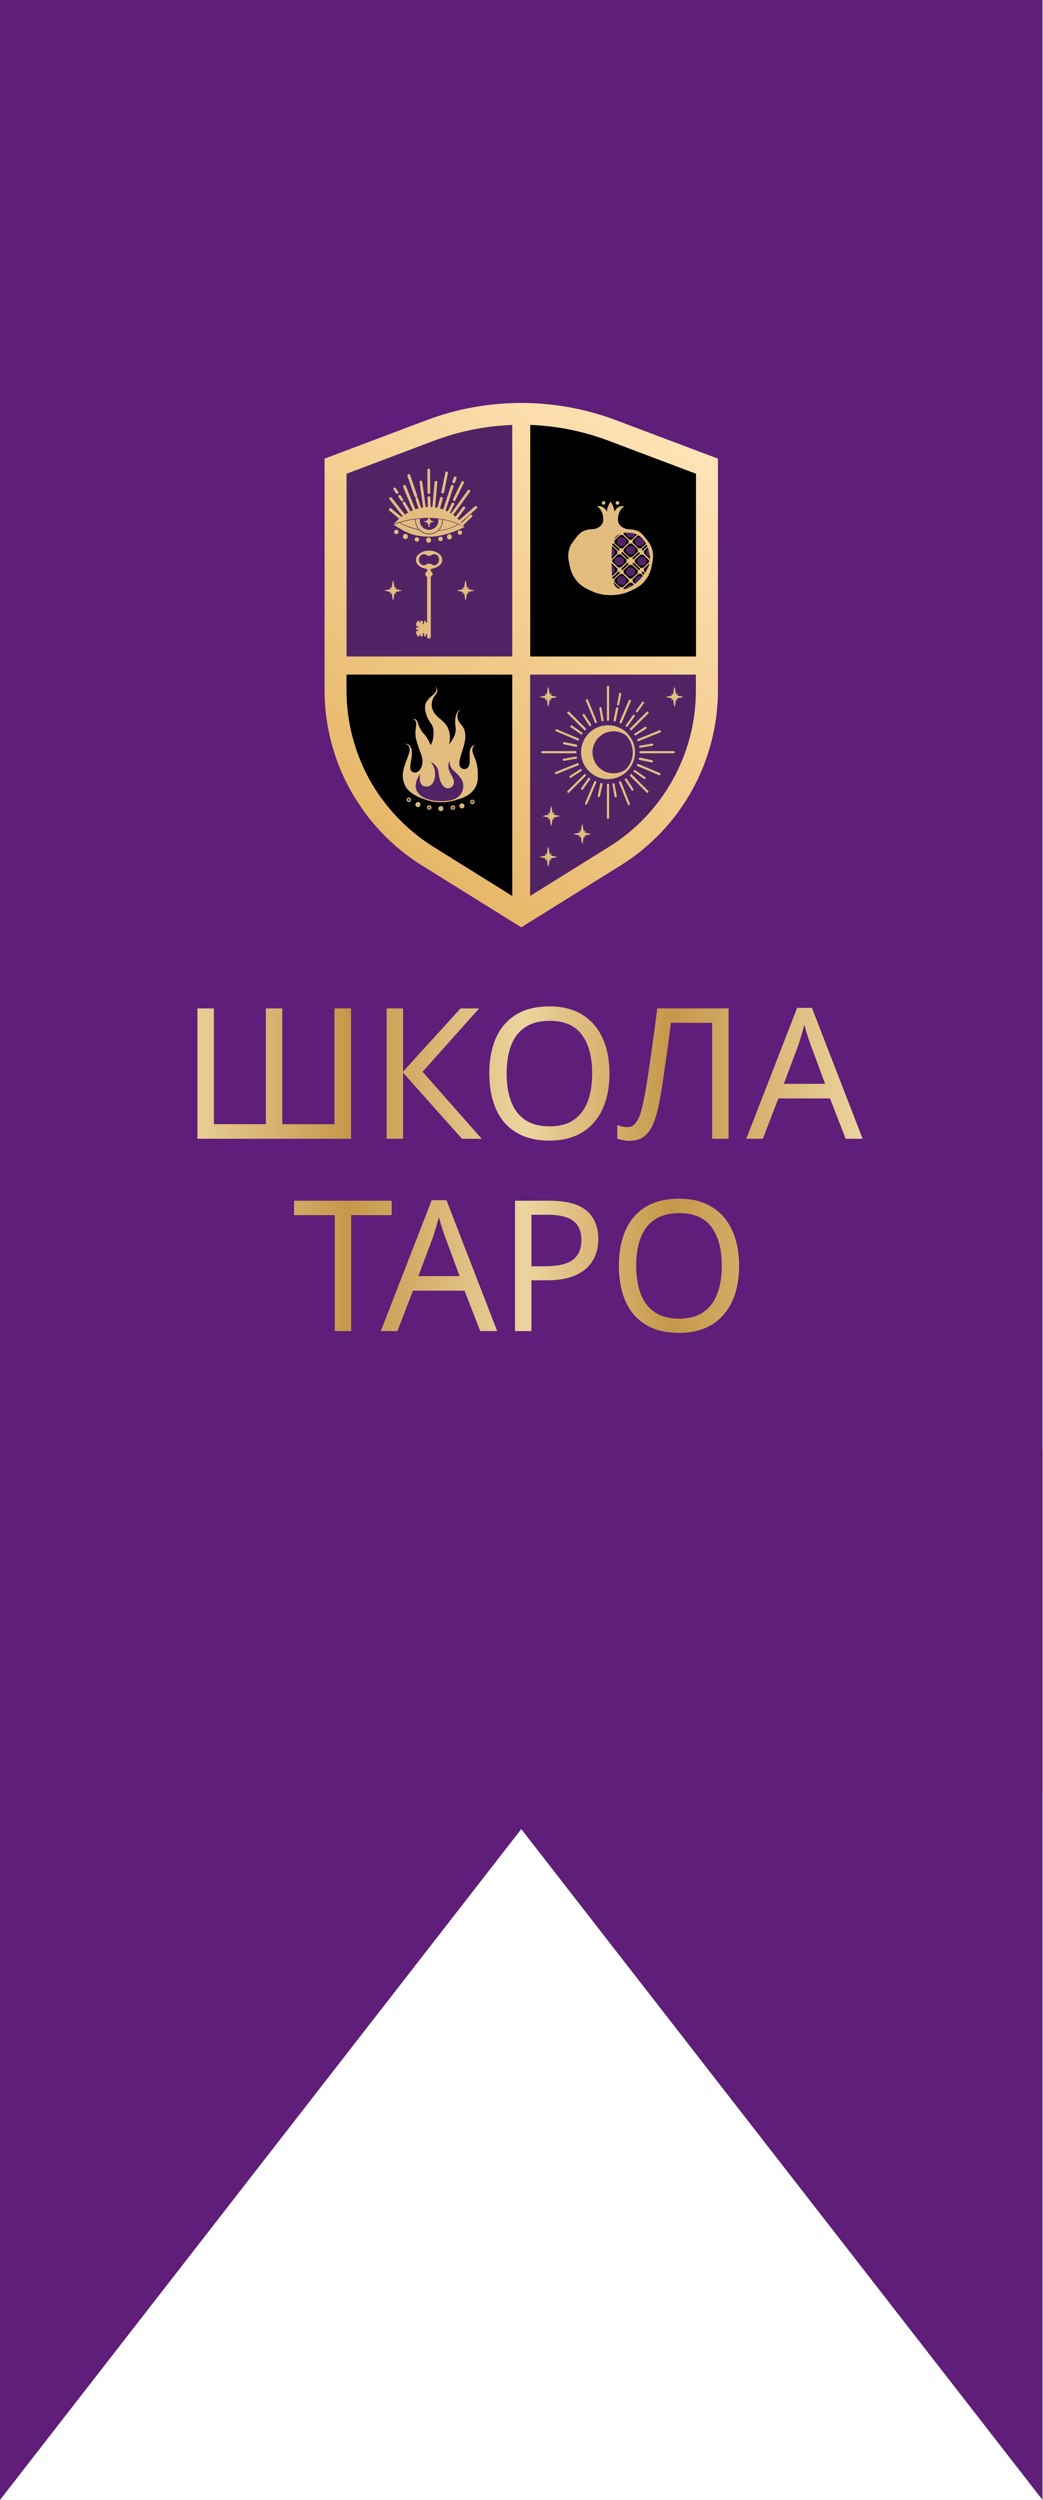 <?xml version="1.0" encoding="UTF-8"?> <svg xmlns="http://www.w3.org/2000/svg" width="114" height="273" viewBox="0 0 114 273" fill="none"> <path d="M0 273V158.261H113.948V273L56.974 199.743L0 273Z" fill="#5E1E7A"></path> <rect width="113.948" height="195.452" fill="#5E1E7A"></rect> <path d="M61.893 70.748C63.012 70.748 63.921 69.878 63.921 68.806C63.921 67.734 63.012 66.865 61.893 66.865C60.774 66.865 59.865 67.734 59.865 68.806C59.865 69.878 60.774 70.748 61.893 70.748Z" fill="#5E1E7A"></path> <path d="M59.099 73.465C59.099 72.577 58.497 71.802 57.621 71.579C57.567 72.743 57.567 74.02 57.567 75.35C58.443 75.127 59.102 74.409 59.102 73.465H59.099Z" fill="#5E1E7A"></path> <path d="M72.406 73.465C72.406 74.409 73.118 75.24 74.048 75.406C74.048 75.074 73.994 74.797 73.938 74.462C73.775 73.518 73.555 72.633 73.335 71.799C72.789 72.132 72.403 72.74 72.403 73.462L72.406 73.465Z" fill="#5E1E7A"></path> <path d="M69.615 70.748C70.734 70.748 71.643 69.878 71.643 68.806C71.643 67.734 70.734 66.865 69.615 66.865C68.496 66.865 67.587 67.734 67.587 68.806C67.587 69.878 68.496 70.748 69.615 70.748Z" fill="#5E1E7A"></path> <path d="M70.544 79.177C71.663 79.177 72.572 78.307 72.572 77.235C72.572 76.163 71.663 75.293 70.544 75.293C69.425 75.293 68.516 76.163 68.516 77.235C68.516 78.307 69.425 79.177 70.544 79.177Z" fill="#5E1E7A"></path> <path d="M65.779 83.778C66.898 83.778 67.806 82.908 67.806 81.837C67.806 80.765 66.898 79.895 65.779 79.895C64.659 79.895 63.751 80.765 63.751 81.837C63.751 82.908 64.659 83.778 65.779 83.778Z" fill="#5E1E7A"></path> <path d="M60.96 79.177C62.08 79.177 62.985 78.307 62.985 77.235C62.985 76.163 62.077 75.293 60.96 75.293C59.844 75.293 58.933 76.163 58.933 77.235C58.933 78.307 59.841 79.177 60.96 79.177Z" fill="#5E1E7A"></path> <path d="M65.779 74.518C66.898 74.518 67.806 73.648 67.806 72.577C67.806 71.505 66.898 70.635 65.779 70.635C64.659 70.635 63.751 71.505 63.751 72.577C63.751 73.648 64.659 74.518 65.779 74.518Z" fill="#5E1E7A"></path> <path d="M63.754 89.214C64.687 88.938 65.672 88.439 66.658 87.718C66.385 87.608 66.055 87.495 65.726 87.495C64.74 87.495 63.918 88.27 63.754 89.214Z" fill="#5E1E7A"></path> <path d="M65.779 67.031C66.928 67.031 67.807 66.143 67.807 65.089V64.813C66.821 64.481 65.779 64.258 64.63 64.258H63.918C63.808 64.481 63.754 64.757 63.754 65.033C63.754 66.143 64.63 67.028 65.782 67.028L65.779 67.031Z" fill="#5E1E7A"></path> <path d="M61.893 87.549C63.012 87.549 63.921 86.679 63.921 85.607C63.921 84.535 63.012 83.665 61.893 83.665C60.774 83.665 59.865 84.535 59.865 85.607C59.865 86.679 60.774 87.549 61.893 87.549Z" fill="#5E1E7A"></path> <path d="M59.099 80.952C59.099 80.011 58.443 79.233 57.564 79.067C57.564 80.397 57.617 81.673 57.674 82.837C58.496 82.615 59.099 81.84 59.099 80.952Z" fill="#5E1E7A"></path> <path d="M67.64 85.607C67.64 86.049 67.75 86.438 68.023 86.718C69.009 85.886 69.941 84.942 70.76 83.888C70.431 83.722 70.104 83.612 69.721 83.612C68.516 83.612 67.64 84.5 67.64 85.607Z" fill="#5E1E7A"></path> <path d="M72.462 80.952C72.462 81.062 72.462 81.175 72.515 81.284C72.898 80.62 73.171 79.954 73.448 79.289C72.845 79.622 72.462 80.287 72.462 80.952Z" fill="#5E1E7A"></path> <path d="M75.226 73.741C74.953 71.357 74.187 70.08 72.762 68.141C71.72 66.755 70.241 64.76 68.656 64.148C65.919 63.151 64.713 63.706 63.288 63.094C59.838 61.708 60.221 59.267 60.495 57.548C60.714 56.162 61.81 54.001 63.122 53.555C61.424 53 59.509 54.164 58.85 55.883C58.686 54.33 58.084 52.777 57.208 51.501C56.276 52.777 55.729 54.274 55.566 55.883C54.963 54.164 53.045 53.053 51.294 53.555C52.609 53.998 53.705 56.105 53.921 57.548C54.141 59.267 54.524 61.708 51.128 63.094C49.703 63.649 48.5 63.094 45.76 64.148C44.172 64.757 42.64 66.755 41.654 68.141C40.229 70.083 39.463 71.357 39.19 73.741C38.97 75.682 39.41 77.734 39.846 79.619C40.229 81.561 40.995 83.389 42.147 84.999C44.391 88.16 46.912 89.268 50.415 90.767C51.73 91.322 53.921 91.821 55.343 91.877C56 91.877 56.659 91.934 57.261 91.987C57.864 91.931 58.52 91.877 59.179 91.877C60.604 91.821 62.792 91.322 64.108 90.767C67.667 89.271 70.188 88.16 72.376 84.999C73.525 83.389 74.294 81.561 74.677 79.619C75.006 77.734 75.499 75.739 75.223 73.741H75.226ZM72.815 70.858L70.954 72.633C70.844 72.577 70.681 72.523 70.571 72.523H70.517V72.467C70.517 72.301 70.464 72.191 70.407 72.078L72.489 70.083C72.652 70.359 72.762 70.638 72.818 70.861L72.815 70.858ZM73.638 77.624L71.01 80.174C70.9 80.118 70.737 80.064 70.571 80.064C70.405 80.064 70.188 80.121 70.078 80.231L67.451 77.737C67.56 77.627 67.614 77.461 67.614 77.294C67.614 77.128 67.56 76.962 67.451 76.852L70.078 74.358C70.241 74.468 70.407 74.524 70.571 74.524C70.734 74.524 70.9 74.468 71.01 74.415L73.638 76.965C73.584 77.075 73.528 77.241 73.528 77.354C73.528 77.354 73.528 77.52 73.638 77.63V77.624ZM70.517 81.84C70.553 81.84 70.553 81.84 70.517 81.84C70.681 81.84 70.847 81.783 70.957 81.73L71.723 82.505C71.559 82.727 71.45 82.947 71.283 83.113L70.407 82.226C70.517 82.169 70.517 82.003 70.517 81.837V81.84ZM69.642 80.952C69.606 80.952 69.606 80.952 69.642 80.952C69.478 80.952 69.312 81.008 69.202 81.062L66.575 78.512C66.628 78.402 66.685 78.236 66.685 78.123C66.848 78.123 67.014 78.066 67.124 78.013L69.751 80.563C69.642 80.673 69.642 80.786 69.642 80.952ZM68.819 82.282L66.192 84.832C66.082 84.776 65.919 84.722 65.752 84.722C65.586 84.722 65.423 84.779 65.313 84.832L62.685 82.282C62.739 82.172 62.795 82.006 62.795 81.84C62.795 81.673 62.742 81.507 62.632 81.341L65.26 78.844C65.423 78.954 65.589 78.954 65.752 78.954C65.916 78.954 66.082 78.897 66.245 78.844L68.873 81.341C68.763 81.507 68.709 81.673 68.709 81.84C68.656 82.006 68.709 82.172 68.819 82.282ZM61.753 80.563L64.381 78.013C64.491 78.069 64.654 78.123 64.82 78.123C64.82 78.289 64.874 78.399 64.93 78.512L62.303 81.062C62.193 81.005 62.029 80.952 61.919 80.952H61.866V80.896C61.866 80.786 61.813 80.673 61.756 80.563H61.753ZM57.864 76.793L60.492 74.242C60.601 74.299 60.765 74.352 60.931 74.352C61.097 74.352 61.314 74.296 61.424 74.186L64.051 76.68C63.941 76.79 63.888 76.956 63.888 77.122C63.888 77.288 63.941 77.455 64.051 77.564L61.424 80.058C61.26 79.948 61.094 79.892 60.931 79.892C60.768 79.892 60.601 79.948 60.492 80.002L57.864 77.452C57.917 77.342 57.974 77.176 57.974 77.063C57.974 77.063 57.92 76.897 57.864 76.787V76.793ZM61.863 73.465C62.026 73.465 62.193 73.408 62.303 73.355L64.93 75.905C64.876 76.015 64.82 76.181 64.82 76.294C64.657 76.294 64.491 76.35 64.381 76.404L61.753 73.853C61.807 73.744 61.863 73.631 61.863 73.465ZM62.685 72.134L65.313 69.584C65.423 69.641 65.586 69.694 65.752 69.694C65.919 69.694 66.082 69.638 66.192 69.584L68.819 72.134C68.766 72.244 68.709 72.41 68.709 72.577C68.709 72.743 68.763 72.909 68.873 73.076L66.245 75.569C66.082 75.46 65.916 75.46 65.752 75.46C65.589 75.46 65.423 75.516 65.26 75.569L62.632 73.076C62.742 72.909 62.795 72.743 62.795 72.577C62.795 72.41 62.742 72.244 62.685 72.134ZM69.695 73.91L67.067 76.46C66.958 76.404 66.794 76.35 66.628 76.35C66.628 76.184 66.575 76.074 66.518 75.961L69.146 73.411C69.256 73.467 69.419 73.521 69.529 73.521H69.582V73.577C69.636 73.634 69.636 73.744 69.692 73.91H69.695ZM68.983 66.036C70.351 66.811 71.447 68.031 72.269 69.697L70.078 71.805C69.915 71.695 69.748 71.639 69.585 71.639C69.422 71.639 69.256 71.695 69.146 71.749L66.518 69.198C66.572 69.088 66.628 68.922 66.628 68.809C66.628 68.643 66.575 68.533 66.518 68.42L68.983 66.036ZM62.795 65.039C63.342 64.929 63.944 64.929 64.603 64.929C66.082 64.929 67.341 65.205 68.493 65.76L66.138 68.034C66.028 67.978 65.865 67.925 65.699 67.925C65.533 67.925 65.369 67.981 65.26 68.034L62.632 65.484C62.742 65.374 62.795 65.208 62.795 65.042V65.039ZM61.863 65.983C62.026 65.983 62.193 65.927 62.303 65.873L64.93 68.423C64.876 68.533 64.82 68.699 64.82 68.812C64.82 68.978 64.874 69.088 64.93 69.201L62.303 71.751C62.193 71.695 62.029 71.642 61.863 71.642C61.697 71.642 61.48 71.698 61.37 71.808L58.743 69.314C58.853 69.204 58.906 69.038 58.906 68.872C58.906 68.705 58.853 68.539 58.743 68.429L61.37 65.935C61.48 65.935 61.643 65.992 61.863 65.992V65.983ZM60.987 65.541L58.686 67.758C59.126 66.814 59.892 66.039 60.987 65.541ZM58.03 69.7C58.194 69.7 58.303 69.644 58.413 69.59L61.041 72.14C60.987 72.25 60.931 72.416 60.931 72.529V72.586H60.877C60.714 72.586 60.604 72.642 60.495 72.695L57.92 70.202C57.92 70.035 57.974 69.869 58.03 69.703V69.7ZM57.647 76.077C57.647 74.135 57.647 72.307 57.867 70.754L60.168 72.972C60.058 73.138 60.005 73.304 60.005 73.47C60.005 73.637 60.058 73.803 60.114 73.913L57.65 76.297V76.074L57.647 76.077ZM57.647 78.129L60.111 80.513C60.058 80.622 60.002 80.789 60.002 80.955C60.002 81.121 60.055 81.287 60.165 81.454L57.864 83.671C57.644 82.009 57.644 80.067 57.644 78.126L57.647 78.129ZM57.92 84.449V84.283L60.548 81.789C60.658 81.846 60.821 81.899 60.931 81.899H60.984V81.956C60.984 82.122 61.038 82.232 61.094 82.344L58.467 84.895C58.357 84.838 58.194 84.785 58.027 84.785C57.974 84.618 57.917 84.562 57.917 84.452L57.92 84.449ZM60.934 89.274C59.619 88.885 58.853 87.831 58.36 86.391H58.413L61.041 88.941C60.987 89.051 60.931 89.164 60.931 89.274H60.934ZM61.866 88.442C61.703 88.442 61.483 88.499 61.373 88.609L58.746 86.115C58.856 86.005 58.909 85.839 58.909 85.672C58.909 85.506 58.856 85.34 58.746 85.23L61.373 82.736C61.536 82.846 61.703 82.903 61.866 82.903C62.029 82.903 62.196 82.846 62.306 82.793L64.933 85.343C64.879 85.453 64.823 85.619 64.823 85.732V85.842C64.823 85.952 64.823 86.064 64.876 86.174L62.303 88.671C62.193 88.505 62.029 88.448 61.863 88.448L61.866 88.442ZM62.798 89.387C62.798 89.33 62.798 89.277 62.745 89.164C62.745 89.108 62.745 89.054 62.691 88.998L65.319 86.501C65.429 86.557 65.592 86.611 65.758 86.611C65.924 86.611 66.088 86.554 66.198 86.501L67.13 87.445C65.651 88.499 64.173 89.22 62.804 89.387H62.798ZM67.617 87.059L66.578 86.061C66.631 85.952 66.631 85.839 66.631 85.729V85.619C66.631 85.453 66.578 85.343 66.521 85.23L69.149 82.68C69.259 82.736 69.422 82.79 69.588 82.79C69.754 82.79 69.971 82.733 70.081 82.624L71.013 83.511C70.081 84.898 68.879 86.061 67.617 87.059ZM72.052 82.125L71.34 81.46C71.45 81.293 71.503 81.127 71.503 80.961C71.503 80.795 71.45 80.628 71.393 80.519L73.748 78.244C73.418 79.574 72.815 80.907 72.049 82.125H72.052ZM74.024 76.413L71.396 73.862C71.45 73.752 71.506 73.586 71.506 73.42C71.506 73.254 71.453 73.087 71.343 72.921L73.041 71.312C73.424 72.366 73.697 73.53 73.917 74.806C74.027 75.362 74.027 75.917 74.027 76.415L74.024 76.413Z" fill="#E3BD7F"></path> <path d="M54.224 52.837C54.648 52.837 54.99 52.489 54.99 52.062C54.99 51.634 54.646 51.287 54.224 51.287C53.802 51.287 53.458 51.634 53.458 52.062C53.458 52.489 53.802 52.837 54.224 52.837Z" fill="#E3BD7F"></path> <path d="M60.138 52.837C60.563 52.837 60.904 52.489 60.904 52.062C60.904 51.634 60.56 51.287 60.138 51.287C59.717 51.287 59.372 51.634 59.372 52.062C59.372 52.489 59.717 52.837 60.138 52.837Z" fill="#E3BD7F"></path> <g filter="url(#filter0_d_2337_3843)"> <path d="M37.577 65.909H57.553L56.92 98.37L43.356 90.137C39.773 88.902 37.322 85.437 37.577 80.024V65.909V65.909Z" fill="black"></path> <path d="M78.445 71.778H56.92V43.776L72.222 47.55C76.087 48.785 78.728 52.251 78.445 57.663V71.778V71.778Z" fill="black"></path> <path d="M49.431 87.344C49.39 87.357 49.363 87.357 49.363 87.357C49.363 87.357 49.39 87.357 49.431 87.344Z" fill="#E3BD7F"></path> <path d="M36.298 49.565L54.9 44.3L57.553 44.636L56.92 71.778L36.298 71.187V49.565Z" fill="#512365"></path> <path d="M71.656 89.896L58.806 98.666L56.152 98.33L56.785 71.187L77.408 71.765L75.158 84.47C74.754 86.686 73.501 88.633 71.656 89.896Z" fill="#512365"></path> <path d="M66.456 77.808C66.523 77.808 66.577 77.755 66.577 77.688V74.088C66.577 74.021 66.523 73.967 66.456 73.967C66.389 73.967 66.335 74.021 66.335 74.088V77.688C66.335 77.755 66.389 77.808 66.456 77.808Z" fill="#E3BD7F"></path> <path d="M66.456 84.671C66.389 84.671 66.335 84.725 66.335 84.792V88.392C66.335 88.459 66.389 88.512 66.456 88.512C66.523 88.512 66.577 88.459 66.577 88.392V84.792C66.577 84.725 66.523 84.671 66.456 84.671Z" fill="#E3BD7F"></path> <path d="M63.022 81.233C63.022 81.166 62.968 81.112 62.901 81.112H59.291C59.223 81.112 59.169 81.166 59.169 81.233C59.169 81.3 59.223 81.354 59.291 81.354H62.901C62.968 81.354 63.022 81.3 63.022 81.233Z" fill="#E3BD7F"></path> <path d="M73.622 81.112H70.012C69.945 81.112 69.891 81.166 69.891 81.233C69.891 81.3 69.945 81.354 70.012 81.354H73.622C73.69 81.354 73.743 81.3 73.743 81.233C73.743 81.166 73.69 81.112 73.622 81.112Z" fill="#E3BD7F"></path> <path d="M63.857 78.802C63.884 78.829 63.911 78.843 63.938 78.843C63.965 78.843 64.005 78.829 64.019 78.802C64.059 78.762 64.059 78.681 64.019 78.628L62.214 76.828C62.173 76.788 62.093 76.788 62.039 76.828C61.998 76.868 61.998 76.949 62.039 77.002L63.857 78.802Z" fill="#E3BD7F"></path> <path d="M69.056 83.664C69.016 83.624 68.935 83.624 68.881 83.664C68.841 83.704 68.841 83.785 68.881 83.838L70.686 85.638C70.713 85.665 70.74 85.678 70.767 85.678C70.794 85.678 70.834 85.665 70.847 85.638C70.888 85.598 70.888 85.517 70.847 85.463L69.056 83.664Z" fill="#E3BD7F"></path> <path d="M64.019 83.664C63.978 83.624 63.897 83.624 63.844 83.664L62.039 85.463C61.998 85.504 61.998 85.584 62.039 85.638C62.066 85.665 62.093 85.678 62.119 85.678C62.146 85.678 62.187 85.665 62.2 85.638L64.005 83.838C64.073 83.785 64.073 83.704 64.019 83.664Z" fill="#E3BD7F"></path> <path d="M68.894 78.802C68.921 78.829 68.948 78.843 68.975 78.843C69.002 78.843 69.043 78.829 69.056 78.802L70.861 77.002C70.901 76.962 70.901 76.882 70.861 76.828C70.82 76.788 70.74 76.788 70.686 76.828L68.881 78.628C68.84 78.681 68.84 78.762 68.894 78.802Z" fill="#E3BD7F"></path> <path d="M65.015 77.983C65.029 78.023 65.083 78.064 65.123 78.064C65.136 78.064 65.15 78.064 65.163 78.05C65.231 78.023 65.258 77.956 65.231 77.889L64.275 75.525C64.248 75.458 64.18 75.431 64.113 75.458C64.046 75.485 64.019 75.552 64.046 75.619L65.015 77.983Z" fill="#E3BD7F"></path> <path d="M67.897 84.483C67.871 84.416 67.803 84.389 67.736 84.416C67.668 84.443 67.642 84.51 67.668 84.577L68.625 86.941C68.638 86.981 68.692 87.022 68.733 87.022C68.746 87.022 68.76 87.022 68.773 87.008C68.84 86.981 68.867 86.914 68.84 86.847L67.897 84.483Z" fill="#E3BD7F"></path> <path d="M63.264 82.509C63.237 82.442 63.169 82.415 63.102 82.442L60.731 83.395C60.664 83.422 60.637 83.489 60.664 83.556C60.678 83.597 60.731 83.637 60.772 83.637C60.785 83.637 60.799 83.637 60.812 83.624L63.183 82.67C63.264 82.643 63.291 82.576 63.264 82.509Z" fill="#E3BD7F"></path> <path d="M69.649 79.957C69.662 79.998 69.716 80.038 69.757 80.038C69.77 80.038 69.784 80.038 69.797 80.024L72.168 79.071C72.235 79.044 72.262 78.977 72.235 78.91C72.208 78.842 72.141 78.816 72.073 78.842L69.703 79.796C69.649 79.823 69.622 79.89 69.649 79.957Z" fill="#E3BD7F"></path> <path d="M60.786 78.95L63.13 79.944C63.143 79.944 63.157 79.957 63.17 79.957C63.211 79.957 63.264 79.93 63.278 79.89C63.305 79.823 63.278 79.756 63.21 79.729L60.867 78.735C60.799 78.708 60.732 78.735 60.705 78.802C60.705 78.856 60.732 78.936 60.786 78.95Z" fill="#E3BD7F"></path> <path d="M72.127 83.516L69.783 82.522C69.716 82.496 69.649 82.522 69.622 82.59C69.595 82.657 69.622 82.724 69.689 82.751L72.033 83.745C72.046 83.745 72.06 83.758 72.073 83.758C72.114 83.758 72.167 83.731 72.181 83.691C72.208 83.61 72.181 83.543 72.127 83.516Z" fill="#E3BD7F"></path> <path d="M65.109 84.389C65.042 84.362 64.975 84.389 64.948 84.456L63.951 86.793C63.924 86.86 63.951 86.927 64.018 86.954C64.032 86.954 64.045 86.968 64.058 86.968C64.099 86.968 64.153 86.941 64.166 86.901L65.163 84.564C65.19 84.483 65.163 84.416 65.109 84.389Z" fill="#E3BD7F"></path> <path d="M67.804 78.077C67.817 78.077 67.831 78.09 67.844 78.09C67.885 78.09 67.938 78.064 67.952 78.023L68.949 75.686C68.975 75.619 68.949 75.552 68.881 75.525C68.814 75.498 68.746 75.525 68.72 75.592L67.723 77.929C67.709 77.983 67.75 78.05 67.804 78.077Z" fill="#E3BD7F"></path> <path d="M63.547 79.299C63.587 79.299 63.627 79.286 63.641 79.245C63.681 79.192 63.668 79.111 63.614 79.084L62.523 78.319C62.469 78.278 62.388 78.292 62.361 78.346C62.321 78.399 62.334 78.48 62.388 78.507L63.479 79.272C63.506 79.299 63.52 79.299 63.547 79.299Z" fill="#E3BD7F"></path> <path d="M69.299 83.382L70.389 84.147C70.416 84.161 70.43 84.174 70.457 84.174C70.497 84.174 70.538 84.161 70.551 84.121C70.592 84.067 70.578 83.986 70.524 83.959L69.433 83.194C69.379 83.153 69.299 83.167 69.272 83.221C69.231 83.274 69.245 83.342 69.299 83.382Z" fill="#E3BD7F"></path> <path d="M64.463 84.04C64.409 84 64.329 84.013 64.302 84.067L63.534 85.155C63.493 85.209 63.507 85.289 63.561 85.316C63.588 85.329 63.601 85.343 63.628 85.343C63.668 85.343 63.709 85.329 63.722 85.289L64.49 84.201C64.531 84.147 64.517 84.08 64.463 84.04Z" fill="#E3BD7F"></path> <path d="M68.436 78.44C68.463 78.453 68.477 78.466 68.504 78.466C68.544 78.466 68.584 78.453 68.598 78.413L69.366 77.325C69.406 77.271 69.392 77.191 69.339 77.164C69.285 77.123 69.204 77.137 69.177 77.191L68.409 78.278C68.369 78.319 68.382 78.399 68.436 78.44Z" fill="#E3BD7F"></path> <path d="M69.555 76.855C69.582 76.868 69.595 76.882 69.622 76.882C69.663 76.882 69.703 76.868 69.716 76.828L70.376 75.888C70.417 75.834 70.403 75.754 70.35 75.727C70.296 75.686 70.215 75.7 70.188 75.754L69.528 76.694C69.487 76.747 69.501 76.828 69.555 76.855Z" fill="#E3BD7F"></path> <path d="M62.994 80.4L61.688 80.132C61.62 80.118 61.553 80.159 61.54 80.226C61.526 80.293 61.567 80.36 61.634 80.374L62.941 80.642C62.954 80.642 62.954 80.642 62.968 80.642C63.021 80.642 63.075 80.602 63.089 80.548C63.102 80.468 63.062 80.414 62.994 80.4Z" fill="#E3BD7F"></path> <path d="M69.918 82.079L71.225 82.348C71.238 82.348 71.238 82.348 71.252 82.348C71.305 82.348 71.359 82.308 71.373 82.254C71.386 82.187 71.346 82.119 71.279 82.106L69.972 81.837C69.905 81.824 69.837 81.864 69.824 81.931C69.81 81.999 69.851 82.066 69.918 82.079Z" fill="#E3BD7F"></path> <path d="M65.756 84.591C65.689 84.577 65.621 84.618 65.608 84.685L65.338 85.987C65.325 86.055 65.365 86.122 65.433 86.135C65.446 86.135 65.446 86.135 65.46 86.135C65.514 86.135 65.567 86.095 65.581 86.041L65.85 84.738C65.864 84.671 65.823 84.604 65.756 84.591Z" fill="#E3BD7F"></path> <path d="M67.157 77.875C67.17 77.875 67.17 77.875 67.184 77.875C67.238 77.875 67.292 77.835 67.305 77.781L67.575 76.479C67.588 76.412 67.548 76.344 67.48 76.331C67.413 76.317 67.346 76.358 67.332 76.425L67.063 77.728C67.049 77.795 67.09 77.862 67.157 77.875Z" fill="#E3BD7F"></path> <path d="M62.927 81.717L61.607 81.945C61.54 81.958 61.499 82.012 61.513 82.079C61.526 82.133 61.58 82.173 61.634 82.173C61.634 82.173 61.648 82.173 61.661 82.173L62.981 81.945C63.048 81.931 63.089 81.878 63.075 81.811C63.048 81.743 62.995 81.703 62.927 81.717Z" fill="#E3BD7F"></path> <path d="M69.985 80.75L71.305 80.521C71.373 80.508 71.413 80.454 71.4 80.387C71.386 80.32 71.332 80.279 71.265 80.293L69.945 80.521C69.878 80.535 69.837 80.588 69.851 80.656C69.864 80.709 69.918 80.75 69.972 80.75C69.972 80.75 69.972 80.75 69.985 80.75Z" fill="#E3BD7F"></path> <path d="M67.171 84.712C67.157 84.644 67.103 84.604 67.036 84.617C66.969 84.631 66.928 84.685 66.942 84.752L67.171 86.068C67.184 86.122 67.238 86.162 67.292 86.162C67.292 86.162 67.305 86.162 67.319 86.162C67.386 86.148 67.427 86.095 67.413 86.028L67.171 84.712Z" fill="#E3BD7F"></path> <path d="M65.729 77.755C65.742 77.808 65.796 77.849 65.85 77.849C65.85 77.849 65.864 77.849 65.877 77.849C65.944 77.835 65.985 77.781 65.971 77.714L65.742 76.398C65.729 76.331 65.675 76.291 65.608 76.304C65.54 76.318 65.5 76.371 65.513 76.439L65.729 77.755Z" fill="#E3BD7F"></path> <path d="M64.409 78.332C64.436 78.372 64.477 78.386 64.504 78.386C64.531 78.386 64.544 78.386 64.571 78.372C64.625 78.332 64.638 78.265 64.611 78.211L63.884 77.097C63.844 77.043 63.776 77.029 63.722 77.056C63.669 77.097 63.655 77.164 63.682 77.217L64.409 78.332Z" fill="#E3BD7F"></path> <path d="M68.504 84.147C68.464 84.094 68.396 84.08 68.343 84.107C68.289 84.147 68.275 84.215 68.302 84.268L69.029 85.383C69.056 85.423 69.097 85.437 69.124 85.437C69.151 85.437 69.164 85.437 69.191 85.423C69.245 85.383 69.258 85.316 69.231 85.262L68.504 84.147Z" fill="#E3BD7F"></path> <path d="M62.254 83.973C62.281 84.013 62.321 84.026 62.348 84.026C62.375 84.026 62.388 84.026 62.415 84.013L63.533 83.288C63.587 83.248 63.601 83.18 63.574 83.127C63.533 83.073 63.466 83.06 63.412 83.086L62.294 83.812C62.24 83.838 62.227 83.919 62.254 83.973Z" fill="#E3BD7F"></path> <path d="M70.659 78.507C70.619 78.453 70.551 78.44 70.498 78.466L69.38 79.192C69.326 79.232 69.312 79.299 69.339 79.353C69.366 79.393 69.406 79.407 69.433 79.407C69.46 79.407 69.474 79.407 69.501 79.393L70.619 78.668C70.673 78.628 70.686 78.56 70.659 78.507Z" fill="#E3BD7F"></path> <path d="M66.457 84.174C66.511 84.174 66.551 84.174 66.605 84.174H66.618C67.346 84.134 68.033 83.825 68.558 83.301C68.558 83.301 68.558 83.301 68.558 83.288C69.083 82.764 69.407 82.025 69.407 81.233C69.407 80.427 69.083 79.702 68.558 79.178C68.558 79.178 68.558 79.178 68.558 79.165C68.033 78.641 67.359 78.332 66.618 78.292H66.605C66.551 78.292 66.511 78.292 66.457 78.292C64.827 78.292 63.507 79.608 63.507 81.233C63.507 82.858 64.827 84.174 66.457 84.174ZM68.383 83.127C67.992 83.395 67.534 83.543 67.063 83.543C65.783 83.543 64.76 82.509 64.76 81.246C64.76 79.971 65.797 78.95 67.063 78.95C67.534 78.95 67.992 79.098 68.383 79.366C68.868 79.85 69.164 80.521 69.164 81.26C69.164 81.972 68.868 82.643 68.383 83.127Z" fill="#E3BD7F"></path> <path d="M67.534 76.129C67.548 76.129 67.548 76.129 67.561 76.129C67.615 76.129 67.669 76.089 67.682 76.035L67.898 74.88C67.911 74.813 67.871 74.76 67.803 74.746C67.736 74.733 67.682 74.773 67.669 74.84L67.453 75.995C67.426 76.049 67.467 76.116 67.534 76.129Z" fill="#E3BD7F"></path> <path d="M74.687 75.189C74.687 75.189 74.431 75.122 74.188 75.082C74.121 75.069 74.054 75.042 74 74.988C74.054 74.921 74.107 74.84 74.134 74.787C74.067 74.813 74 74.867 73.932 74.907C73.892 74.854 73.865 74.787 73.852 74.706C73.825 74.491 73.798 74.249 73.73 74.088C73.663 74.249 73.623 74.491 73.609 74.706C73.596 74.787 73.569 74.854 73.528 74.921C73.434 74.854 73.34 74.787 73.34 74.787C73.367 74.84 73.421 74.921 73.474 74.988C73.421 75.028 73.353 75.069 73.272 75.082C73.03 75.122 72.774 75.189 72.774 75.189C72.922 75.243 73.097 75.283 73.259 75.31C73.34 75.324 73.407 75.351 73.461 75.404C73.407 75.472 73.367 75.539 73.34 75.592C73.394 75.566 73.461 75.525 73.528 75.472C73.569 75.525 73.609 75.606 73.609 75.686C73.636 75.901 73.663 76.129 73.73 76.291C73.798 76.129 73.825 75.901 73.852 75.686C73.865 75.606 73.892 75.539 73.932 75.472C74 75.525 74.067 75.579 74.121 75.592C74.121 75.592 74.054 75.498 73.986 75.404C74.04 75.351 74.121 75.324 74.202 75.31C74.377 75.283 74.552 75.257 74.687 75.189Z" fill="#E3BD7F"></path> <path d="M60.88 75.189C60.88 75.189 60.624 75.122 60.382 75.082C60.315 75.069 60.247 75.042 60.194 74.988C60.247 74.921 60.301 74.84 60.328 74.787C60.261 74.813 60.194 74.867 60.126 74.907C60.086 74.854 60.059 74.787 60.045 74.706C60.018 74.491 59.992 74.249 59.924 74.088C59.857 74.249 59.816 74.491 59.803 74.706C59.789 74.787 59.763 74.854 59.722 74.921C59.628 74.854 59.533 74.787 59.533 74.787C59.56 74.84 59.614 74.921 59.668 74.988C59.614 75.028 59.547 75.069 59.466 75.082C59.224 75.122 58.968 75.189 58.968 75.189C59.116 75.243 59.291 75.283 59.453 75.31C59.533 75.324 59.601 75.351 59.655 75.404C59.601 75.472 59.56 75.539 59.533 75.592C59.587 75.566 59.655 75.525 59.722 75.472C59.763 75.525 59.803 75.606 59.803 75.686C59.83 75.901 59.857 76.129 59.924 76.291C59.992 76.129 60.018 75.901 60.045 75.686C60.059 75.606 60.086 75.539 60.126 75.472C60.194 75.525 60.261 75.579 60.315 75.592C60.315 75.592 60.247 75.498 60.18 75.404C60.234 75.351 60.315 75.324 60.396 75.31C60.571 75.283 60.746 75.257 60.88 75.189Z" fill="#E3BD7F"></path> <path d="M60.88 92.662C60.88 92.662 60.624 92.595 60.382 92.555C60.315 92.541 60.247 92.515 60.194 92.461C60.247 92.394 60.301 92.313 60.328 92.259C60.261 92.286 60.194 92.34 60.126 92.38C60.086 92.327 60.059 92.259 60.045 92.179C60.018 91.964 59.992 91.722 59.924 91.561C59.857 91.722 59.816 91.964 59.803 92.179C59.789 92.259 59.763 92.327 59.722 92.394C59.628 92.327 59.533 92.259 59.533 92.259C59.56 92.313 59.614 92.394 59.668 92.461C59.614 92.501 59.547 92.541 59.466 92.555C59.224 92.595 58.968 92.662 58.968 92.662C59.116 92.716 59.291 92.756 59.453 92.783C59.533 92.797 59.601 92.823 59.655 92.877C59.601 92.944 59.56 93.011 59.533 93.065C59.587 93.038 59.655 92.998 59.722 92.944C59.763 92.998 59.803 93.079 59.803 93.159C59.83 93.374 59.857 93.602 59.924 93.764C59.992 93.602 60.018 93.374 60.045 93.159C60.059 93.079 60.086 93.011 60.126 92.944C60.194 92.998 60.261 93.052 60.315 93.065C60.315 93.065 60.247 92.971 60.18 92.877C60.234 92.823 60.315 92.797 60.396 92.783C60.571 92.756 60.746 92.73 60.88 92.662Z" fill="#E3BD7F"></path> <path d="M64.598 90.164C64.598 90.164 64.342 90.097 64.099 90.057C64.032 90.043 63.965 90.016 63.911 89.963C63.965 89.895 64.019 89.815 64.046 89.761C63.978 89.788 63.911 89.842 63.843 89.882C63.803 89.828 63.776 89.761 63.763 89.681C63.736 89.466 63.709 89.224 63.641 89.063C63.574 89.224 63.534 89.466 63.52 89.681C63.507 89.761 63.48 89.828 63.439 89.895C63.345 89.828 63.251 89.761 63.251 89.761C63.278 89.815 63.332 89.895 63.386 89.963C63.332 90.003 63.264 90.043 63.183 90.057C62.941 90.097 62.685 90.164 62.685 90.164C62.833 90.218 63.008 90.258 63.17 90.285C63.251 90.299 63.318 90.325 63.372 90.379C63.318 90.446 63.278 90.513 63.251 90.567C63.305 90.54 63.372 90.5 63.439 90.446C63.48 90.5 63.52 90.581 63.52 90.661C63.547 90.876 63.574 91.104 63.641 91.265C63.709 91.104 63.736 90.876 63.763 90.661C63.776 90.581 63.803 90.513 63.843 90.446C63.911 90.5 63.978 90.554 64.032 90.567C64.032 90.567 63.965 90.473 63.897 90.379C63.951 90.325 64.032 90.299 64.113 90.285C64.275 90.258 64.45 90.231 64.598 90.164Z" fill="#E3BD7F"></path> <path d="M61.204 88.204C61.204 88.204 60.948 88.136 60.705 88.096C60.638 88.083 60.571 88.056 60.517 88.002C60.571 87.935 60.624 87.854 60.651 87.8C60.584 87.827 60.517 87.881 60.449 87.921C60.409 87.868 60.382 87.8 60.369 87.72C60.342 87.505 60.315 87.263 60.247 87.102C60.18 87.263 60.14 87.505 60.126 87.72C60.113 87.8 60.086 87.868 60.045 87.935C59.951 87.868 59.857 87.8 59.857 87.8C59.884 87.854 59.938 87.935 59.991 88.002C59.938 88.042 59.87 88.083 59.789 88.096C59.547 88.136 59.291 88.204 59.291 88.204C59.439 88.257 59.614 88.297 59.776 88.324C59.857 88.338 59.924 88.365 59.978 88.418C59.924 88.486 59.884 88.553 59.857 88.606C59.911 88.579 59.978 88.539 60.045 88.486C60.086 88.539 60.126 88.62 60.126 88.7C60.153 88.915 60.18 89.144 60.247 89.305C60.315 89.144 60.342 88.915 60.369 88.7C60.382 88.62 60.409 88.553 60.449 88.486C60.517 88.539 60.584 88.593 60.638 88.606C60.638 88.606 60.571 88.512 60.503 88.418C60.557 88.365 60.638 88.338 60.719 88.324C60.894 88.297 61.056 88.257 61.204 88.204Z" fill="#E3BD7F"></path> <path d="M42.965 56.374C42.965 56.374 44.595 54.319 47.087 54.426C49.592 54.534 50.818 56.642 50.818 56.642C50.818 56.642 48.663 57.757 46.885 57.717C45.106 57.676 44.339 57.287 42.965 56.374Z" fill="#E3BD7F"></path> <path d="M46.966 57.757C46.939 57.757 46.912 57.757 46.885 57.757C45.12 57.73 44.326 57.314 42.938 56.401L42.925 56.387C42.925 56.374 42.925 56.374 42.925 56.36C42.925 56.36 43.342 55.837 44.056 55.34C44.716 54.883 45.78 54.346 47.074 54.4C48.38 54.453 49.323 55.058 49.902 55.554C50.522 56.092 50.832 56.629 50.832 56.629C50.832 56.629 50.832 56.642 50.832 56.656C50.832 56.669 50.818 56.669 50.818 56.669C50.818 56.683 48.717 57.757 46.966 57.757ZM43.006 56.374C44.393 57.287 45.147 57.663 46.898 57.703C46.925 57.703 46.952 57.703 46.979 57.703C48.609 57.703 50.549 56.763 50.791 56.642C50.724 56.535 50.414 56.065 49.875 55.595C49.309 55.098 48.367 54.507 47.087 54.453C45.807 54.4 44.757 54.937 44.097 55.38C43.477 55.823 43.086 56.266 43.006 56.374Z" fill="#512365"></path> <path d="M46.898 57.435C46.063 57.435 45.39 56.763 45.39 55.931C45.39 55.098 46.063 54.426 46.898 54.426C47.733 54.426 48.407 55.098 48.407 55.931C48.393 56.763 47.72 57.435 46.898 57.435ZM46.898 54.493C46.103 54.493 45.457 55.138 45.457 55.931C45.457 56.723 46.103 57.367 46.898 57.367C47.693 57.367 48.34 56.723 48.34 55.931C48.34 55.151 47.693 54.493 46.898 54.493Z" fill="#512365"></path> <path d="M46.899 56.924C47.442 56.924 47.882 56.486 47.882 55.944C47.882 55.403 47.442 54.964 46.899 54.964C46.356 54.964 45.916 55.403 45.916 55.944C45.916 56.486 46.356 56.924 46.899 56.924Z" fill="#512365"></path> <path d="M46.898 56.951C46.333 56.951 45.888 56.495 45.888 55.944C45.888 55.38 46.346 54.937 46.898 54.937C47.464 54.937 47.909 55.393 47.909 55.944C47.909 56.495 47.451 56.951 46.898 56.951ZM46.898 54.99C46.373 54.99 45.942 55.42 45.942 55.944C45.942 56.468 46.373 56.898 46.898 56.898C47.424 56.898 47.855 56.468 47.855 55.944C47.855 55.42 47.424 54.99 46.898 54.99Z" fill="#512365"></path> <path d="M45.754 56.965C45.147 56.844 44.568 56.642 44.016 56.387C43.895 56.333 43.76 56.266 43.652 56.159C43.639 56.145 43.639 56.132 43.652 56.118C43.666 56.105 43.679 56.105 43.693 56.118C43.8 56.212 43.922 56.28 44.043 56.333C44.595 56.589 45.174 56.777 45.767 56.911C45.78 56.911 45.794 56.924 45.794 56.938C45.78 56.951 45.767 56.965 45.754 56.965Z" fill="#512365"></path> <path d="M48.124 57.032C48.057 57.032 47.976 57.032 47.909 57.018C47.895 57.018 47.882 57.005 47.882 56.991C47.882 56.978 47.895 56.965 47.909 56.965C48.192 57.018 48.488 56.951 48.771 56.87C49.202 56.763 49.66 56.615 50.01 56.32C50.023 56.306 50.037 56.306 50.05 56.32C50.064 56.333 50.064 56.347 50.05 56.36C49.7 56.656 49.242 56.803 48.798 56.911C48.582 56.978 48.353 57.032 48.124 57.032Z" fill="#512365"></path> <path d="M47.087 54.426C44.581 54.319 42.965 56.374 42.965 56.374C42.965 56.374 47.019 54.628 50.831 56.642C50.831 56.642 49.592 54.534 47.087 54.426Z" fill="#E3BD7F"></path> <path d="M50.831 56.669C50.818 56.669 50.818 56.669 50.831 56.669C48.865 55.635 46.831 55.608 45.484 55.783C44.016 55.971 42.992 56.401 42.978 56.401C42.965 56.401 42.952 56.401 42.952 56.387C42.938 56.374 42.938 56.36 42.952 56.36C42.952 56.36 43.369 55.837 44.083 55.34C44.743 54.883 45.807 54.346 47.1 54.4C48.407 54.453 49.35 55.058 49.929 55.554C50.548 56.092 50.858 56.629 50.858 56.629C50.858 56.642 50.858 56.656 50.858 56.656C50.845 56.669 50.831 56.669 50.831 56.669ZM46.763 55.648C47.181 55.648 47.599 55.675 48.003 55.729C48.986 55.863 49.915 56.145 50.751 56.575C50.643 56.401 50.346 55.998 49.875 55.595C49.309 55.098 48.366 54.507 47.087 54.453C45.807 54.4 44.757 54.937 44.096 55.38C43.558 55.756 43.194 56.145 43.046 56.307C43.342 56.199 44.245 55.877 45.457 55.729C45.901 55.675 46.332 55.648 46.763 55.648Z" fill="#512365"></path> <path fill-rule="evenodd" clip-rule="evenodd" d="M44.11 57.864C44.151 57.932 44.231 57.959 44.312 57.959C44.474 57.959 44.595 57.838 44.582 57.676C44.582 57.609 44.555 57.542 44.514 57.488C44.474 57.421 44.393 57.394 44.312 57.394C44.164 57.394 44.043 57.515 44.043 57.676C44.043 57.744 44.07 57.811 44.11 57.864Z" fill="#E3BD7F"></path> <path fill-rule="evenodd" clip-rule="evenodd" d="M48.919 57.905C48.959 57.972 49.04 57.999 49.121 57.999C49.283 57.999 49.404 57.878 49.39 57.717C49.39 57.65 49.363 57.582 49.323 57.529C49.283 57.462 49.202 57.435 49.121 57.435C48.973 57.435 48.852 57.556 48.852 57.717C48.852 57.784 48.879 57.851 48.919 57.905Z" fill="#E3BD7F"></path> <path fill-rule="evenodd" clip-rule="evenodd" d="M46.642 58.267C46.683 58.334 46.764 58.361 46.845 58.361C46.993 58.361 47.114 58.24 47.114 58.079C47.114 58.012 47.087 57.945 47.047 57.891C47.006 57.824 46.925 57.797 46.845 57.797C46.696 57.797 46.575 57.918 46.575 58.079C46.575 58.146 46.602 58.214 46.642 58.267Z" fill="#E3BD7F"></path> <path fill-rule="evenodd" clip-rule="evenodd" d="M43.073 57.179C43.073 57.314 43.181 57.421 43.316 57.421C43.45 57.421 43.558 57.314 43.558 57.179C43.558 57.045 43.45 56.938 43.316 56.938C43.181 56.938 43.073 57.045 43.073 57.179Z" fill="#E3BD7F"></path> <path fill-rule="evenodd" clip-rule="evenodd" d="M45.323 57.999C45.323 58.133 45.431 58.24 45.565 58.24C45.7 58.24 45.808 58.133 45.808 57.999C45.808 57.864 45.7 57.757 45.565 57.757C45.431 57.757 45.323 57.864 45.323 57.999Z" fill="#E3BD7F"></path> <path fill-rule="evenodd" clip-rule="evenodd" d="M47.909 57.945C47.909 58.079 48.016 58.187 48.151 58.187C48.181 58.187 48.21 58.182 48.236 58.172C48.277 58.158 48.31 58.135 48.334 58.105C48.371 58.062 48.394 58.007 48.394 57.945C48.394 57.811 48.286 57.703 48.151 57.703C48.016 57.703 47.909 57.811 47.909 57.945Z" fill="#E3BD7F"></path> <path fill-rule="evenodd" clip-rule="evenodd" d="M50.023 57.247C50.023 57.381 50.131 57.488 50.266 57.488C50.401 57.488 50.508 57.381 50.508 57.247C50.508 57.112 50.401 57.005 50.266 57.005C50.131 57.005 50.023 57.112 50.023 57.247Z" fill="#E3BD7F"></path> <path d="M45.457 53.285C45.444 53.285 45.43 53.271 45.43 53.271L44.649 51.015C44.649 51.002 44.649 50.988 44.662 50.975C44.676 50.975 44.689 50.975 44.703 50.988L45.484 53.244C45.484 53.258 45.484 53.271 45.457 53.285Z" fill="#E3BD7F"></path> <path d="M45.457 53.406C45.389 53.406 45.336 53.365 45.309 53.312L44.527 51.055C44.5 50.975 44.541 50.894 44.622 50.867C44.662 50.854 44.703 50.854 44.743 50.881C44.783 50.894 44.81 50.934 44.824 50.961L45.605 53.218C45.618 53.258 45.618 53.298 45.592 53.325C45.578 53.365 45.538 53.392 45.511 53.406H45.497H45.457Z" fill="#E3BD7F"></path> <path d="M43.733 55.662H43.719C43.369 55.366 43.005 55.071 42.655 54.776C42.642 54.762 42.642 54.749 42.655 54.735C42.669 54.722 42.682 54.722 42.696 54.735C43.059 55.031 43.409 55.326 43.76 55.622C43.773 55.635 43.773 55.648 43.76 55.662C43.746 55.662 43.733 55.662 43.733 55.662Z" fill="#E3BD7F"></path> <path d="M43.733 55.783C43.692 55.783 43.665 55.769 43.639 55.742C43.288 55.447 42.925 55.151 42.574 54.856C42.547 54.829 42.52 54.789 42.52 54.749C42.52 54.708 42.534 54.668 42.547 54.641C42.601 54.574 42.696 54.574 42.763 54.614C43.127 54.91 43.477 55.205 43.827 55.501C43.894 55.554 43.894 55.648 43.84 55.716C43.814 55.769 43.773 55.783 43.733 55.783Z" fill="#E3BD7F"></path> <path d="M44.743 54.99C44.73 54.99 44.73 54.99 44.716 54.977C44.676 54.91 44.635 54.843 44.595 54.789L44.46 54.561C44.352 54.373 44.245 54.198 44.137 54.01C44.123 53.996 44.137 53.983 44.15 53.97C44.164 53.956 44.177 53.97 44.191 53.983C44.299 54.171 44.406 54.346 44.514 54.534L44.649 54.762C44.689 54.829 44.73 54.896 44.77 54.95C44.783 54.964 44.783 54.977 44.77 54.99C44.757 54.99 44.743 54.99 44.743 54.99Z" fill="#E3BD7F"></path> <path d="M44.743 55.124C44.703 55.124 44.649 55.098 44.622 55.071C44.568 55.004 44.528 54.937 44.487 54.869L44.352 54.641C44.245 54.453 44.137 54.278 44.029 54.09C43.989 54.023 44.016 53.929 44.083 53.889C44.123 53.862 44.164 53.862 44.191 53.876C44.231 53.889 44.258 53.916 44.285 53.943C44.393 54.131 44.501 54.305 44.608 54.493L44.743 54.722C44.783 54.775 44.824 54.843 44.864 54.896C44.891 54.923 44.905 54.963 44.891 55.004C44.891 55.044 44.864 55.084 44.837 55.098C44.81 55.111 44.77 55.124 44.743 55.124Z" fill="#E3BD7F"></path> <path d="M45.875 54.574C45.861 54.574 45.848 54.561 45.848 54.561C45.727 54.225 45.619 53.889 45.524 53.567C45.524 53.553 45.524 53.54 45.538 53.526C45.551 53.526 45.565 53.526 45.578 53.54C45.673 53.862 45.78 54.198 45.902 54.534C45.902 54.547 45.902 54.561 45.875 54.574C45.875 54.574 45.888 54.574 45.875 54.574Z" fill="#E3BD7F"></path> <path d="M45.875 54.695C45.807 54.695 45.754 54.655 45.74 54.601C45.619 54.265 45.511 53.929 45.417 53.594C45.39 53.513 45.444 53.432 45.511 53.406C45.592 53.379 45.673 53.432 45.7 53.513C45.794 53.835 45.902 54.171 46.023 54.507C46.036 54.547 46.036 54.587 46.023 54.628C46.009 54.668 45.969 54.695 45.942 54.708L45.929 54.722L45.875 54.695Z" fill="#E3BD7F"></path> <path d="M46.912 54.44C46.899 54.44 46.885 54.426 46.885 54.413L46.845 53.432C46.845 53.419 46.858 53.406 46.872 53.406C46.885 53.406 46.899 53.419 46.899 53.432L46.939 54.413C46.939 54.426 46.925 54.44 46.912 54.44Z" fill="#E3BD7F"></path> <path d="M46.912 54.561C46.831 54.561 46.764 54.493 46.764 54.413L46.724 53.432C46.724 53.392 46.737 53.352 46.764 53.325C46.791 53.298 46.831 53.285 46.872 53.271C46.953 53.271 47.02 53.339 47.033 53.419L47.074 54.4C47.06 54.493 47.007 54.561 46.912 54.561Z" fill="#E3BD7F"></path> <path d="M47.909 54.695L47.882 54.708C47.868 54.708 47.882 54.722 47.882 54.708C48.138 53.755 47.936 54.534 48.205 53.5C48.205 53.486 48.219 53.473 48.232 53.473C48.246 53.473 48.259 53.486 48.259 53.5C47.922 54.749 48.259 53.5 47.922 54.749C47.922 54.776 47.922 54.695 47.909 54.695Z" fill="#E3BD7F"></path> <path d="M48.016 54.896H47.922C47.908 54.896 47.868 54.883 47.841 54.856H47.814L47.733 54.708L47.774 54.655C47.868 54.292 47.895 54.198 47.908 54.144C47.922 54.077 47.922 54.077 48.03 53.715L48.097 53.473C48.124 53.392 48.191 53.352 48.272 53.365C48.313 53.379 48.353 53.392 48.38 53.432C48.407 53.473 48.407 53.513 48.393 53.553L48.016 54.896Z" fill="#E3BD7F"></path> <path d="M49.067 55.004C49.067 55.004 49.053 55.004 49.067 55.004C49.04 54.99 49.04 54.977 49.04 54.963L49.471 54.117C49.484 54.104 49.498 54.104 49.511 54.104C49.525 54.117 49.525 54.131 49.525 54.144L49.094 54.99C49.094 55.004 49.08 55.004 49.067 55.004Z" fill="#E3BD7F"></path> <path d="M49.067 55.125C49.04 55.125 49.013 55.125 48.999 55.111C48.959 55.098 48.932 55.057 48.932 55.031C48.919 54.99 48.919 54.95 48.946 54.91L49.377 54.064C49.39 54.023 49.431 53.996 49.458 53.983C49.498 53.97 49.538 53.97 49.565 53.996C49.606 54.01 49.633 54.05 49.646 54.077C49.66 54.117 49.66 54.158 49.633 54.184L49.202 55.031C49.175 55.098 49.121 55.125 49.067 55.125Z" fill="#E3BD7F"></path> <path d="M49.66 55.863C49.647 55.863 49.647 55.863 49.633 55.85C49.62 55.836 49.633 55.823 49.647 55.809C49.727 55.756 50.051 55.366 50.105 55.299L50.684 54.52C50.697 54.507 50.711 54.507 50.724 54.52C50.737 54.534 50.737 54.547 50.724 54.56L50.145 55.34C50.091 55.42 49.754 55.809 49.66 55.863C49.673 55.863 49.673 55.863 49.66 55.863Z" fill="#E3BD7F"></path> <path d="M49.66 55.984C49.606 55.984 49.552 55.957 49.525 55.917C49.485 55.85 49.512 55.756 49.579 55.716C49.647 55.675 49.943 55.326 50.01 55.232L50.589 54.453C50.616 54.426 50.643 54.399 50.684 54.399C50.724 54.399 50.765 54.399 50.791 54.426C50.818 54.453 50.845 54.48 50.845 54.52C50.845 54.561 50.845 54.601 50.818 54.628L50.239 55.407C50.199 55.46 49.849 55.89 49.727 55.971C49.714 55.984 49.687 55.984 49.66 55.984Z" fill="#E3BD7F"></path> <path d="M50.562 56.374C50.549 56.374 50.468 56.347 50.468 56.347C50.455 56.333 50.508 56.333 50.522 56.333C51.411 55.514 50.576 56.293 51.478 55.447C51.492 55.434 51.505 55.434 51.519 55.447C51.532 55.46 51.532 55.474 51.519 55.487C50.657 56.306 51.276 55.716 50.657 56.306C50.63 56.293 50.576 56.374 50.562 56.374Z" fill="#E3BD7F"></path> <path d="M50.562 56.495C50.548 56.495 50.427 56.468 50.373 56.427L50.319 56.374L50.346 56.293C50.373 56.226 50.427 56.212 50.454 56.199C50.858 55.823 50.885 55.796 50.898 55.783C50.912 55.769 50.939 55.742 51.383 55.326C51.41 55.299 51.451 55.286 51.491 55.286C51.532 55.286 51.572 55.313 51.599 55.34C51.653 55.393 51.639 55.487 51.586 55.541C51.154 55.944 51.087 56.011 51.06 56.038C51.033 56.065 51.033 56.065 50.723 56.36V56.374C50.656 56.454 50.629 56.495 50.562 56.495Z" fill="#E3BD7F"></path> <path d="M46.871 52.909C46.858 52.909 46.844 52.895 46.844 52.882L46.831 50.411C46.831 50.397 46.844 50.384 46.858 50.384C46.871 50.384 46.885 50.397 46.885 50.411L46.898 52.882C46.898 52.895 46.885 52.909 46.871 52.909Z" fill="#E3BD7F"></path> <path d="M46.872 53.03C46.791 53.03 46.723 52.962 46.723 52.882L46.71 50.411C46.71 50.37 46.723 50.33 46.75 50.303C46.777 50.276 46.818 50.263 46.858 50.263C46.939 50.263 47.006 50.33 47.006 50.411L47.02 52.882C47.02 52.922 47.006 52.962 46.979 52.989C46.952 53.016 46.912 53.03 46.872 53.03Z" fill="#E3BD7F"></path> <path d="M48.38 52.842C48.38 52.842 48.38 52.855 48.367 52.842C48.353 52.828 48.353 52.828 48.353 52.815L48.784 50.706C48.784 50.693 48.797 50.679 48.811 50.679C48.825 50.679 48.838 50.693 48.838 50.706L48.42 52.801C48.42 52.828 48.393 52.842 48.38 52.842Z" fill="#E3BD7F"></path> <path d="M48.42 52.976H48.367C48.34 52.976 48.299 52.962 48.272 52.922C48.232 52.882 48.245 52.828 48.245 52.815L48.676 50.706C48.676 50.666 48.703 50.639 48.73 50.612C48.757 50.585 48.798 50.585 48.838 50.585C48.919 50.599 48.973 50.679 48.959 50.76L48.542 52.842C48.528 52.895 48.501 52.935 48.447 52.962L48.42 52.976Z" fill="#E3BD7F"></path> <path d="M49.673 53.688C49.646 53.674 49.646 53.661 49.646 53.647L50.562 51.767C50.562 51.754 50.589 51.754 50.602 51.754C50.616 51.754 50.616 51.78 50.616 51.794L49.7 53.674C49.7 53.674 49.686 53.688 49.673 53.688Z" fill="#E3BD7F"></path> <path d="M49.673 53.809H49.647L49.606 53.795C49.566 53.782 49.539 53.741 49.525 53.715C49.512 53.674 49.512 53.634 49.525 53.594L50.441 51.714C50.455 51.673 50.495 51.646 50.522 51.633C50.562 51.619 50.603 51.619 50.63 51.633C50.711 51.673 50.737 51.754 50.697 51.834L49.781 53.715C49.781 53.768 49.727 53.809 49.673 53.809Z" fill="#E3BD7F"></path> <path d="M44.11 55.366C44.097 55.366 44.097 55.366 44.083 55.353L42.682 53.553C42.669 53.54 42.669 53.526 42.682 53.513C42.696 53.5 42.709 53.5 42.723 53.513L44.124 55.313C44.137 55.326 44.137 55.34 44.124 55.353C44.124 55.366 44.11 55.366 44.11 55.366Z" fill="#E3BD7F"></path> <path d="M44.11 55.487C44.07 55.487 44.016 55.46 43.989 55.434L42.588 53.634C42.534 53.567 42.547 53.473 42.615 53.419C42.642 53.392 42.682 53.379 42.723 53.392C42.763 53.392 42.803 53.419 42.817 53.446L44.231 55.245C44.285 55.313 44.272 55.407 44.204 55.46C44.177 55.474 44.137 55.487 44.11 55.487Z" fill="#E3BD7F"></path> <path d="M45.241 54.776C45.228 54.776 45.214 54.776 45.214 54.762L44.177 52.224C44.177 52.21 44.177 52.197 44.191 52.184C44.204 52.184 44.218 52.184 44.231 52.197L45.268 54.735C45.282 54.749 45.268 54.762 45.241 54.776C45.241 54.776 45.255 54.776 45.241 54.776Z" fill="#E3BD7F"></path> <path d="M45.242 54.896C45.175 54.896 45.121 54.856 45.107 54.802L44.07 52.264C44.043 52.183 44.07 52.103 44.151 52.063C44.232 52.036 44.313 52.063 44.353 52.143L45.39 54.681C45.404 54.722 45.404 54.762 45.39 54.802C45.377 54.843 45.35 54.87 45.309 54.883L45.282 54.896H45.242Z" fill="#E3BD7F"></path> <path d="M46.386 54.453C46.373 54.453 46.36 54.44 46.36 54.426L45.982 51.727C45.982 51.713 45.996 51.7 46.009 51.7C46.023 51.7 46.036 51.713 46.036 51.727L46.413 54.426C46.413 54.44 46.413 54.453 46.386 54.453Z" fill="#E3BD7F"></path> <path d="M46.387 54.574C46.306 54.574 46.252 54.52 46.239 54.44L45.861 51.74C45.861 51.7 45.861 51.66 45.888 51.633C45.915 51.606 45.942 51.579 45.983 51.579C46.023 51.579 46.063 51.579 46.09 51.606C46.117 51.633 46.144 51.66 46.144 51.7L46.521 54.4C46.521 54.44 46.521 54.48 46.494 54.507C46.468 54.534 46.441 54.561 46.4 54.561L46.387 54.574Z" fill="#E3BD7F"></path> <path d="M47.424 54.48C47.41 54.48 47.397 54.467 47.397 54.453C47.437 53.996 47.478 53.553 47.518 53.097C47.559 52.653 47.599 52.197 47.639 51.74C47.639 51.727 47.653 51.713 47.666 51.713C47.68 51.713 47.693 51.727 47.693 51.74C47.653 52.197 47.612 52.64 47.572 53.097C47.532 53.54 47.491 53.996 47.451 54.453C47.451 54.467 47.437 54.48 47.424 54.48Z" fill="#E3BD7F"></path> <path d="M47.424 54.601C47.37 54.601 47.33 54.574 47.303 54.547C47.276 54.52 47.262 54.48 47.262 54.44C47.303 53.983 47.343 53.54 47.383 53.083V53.043C47.424 52.613 47.464 52.184 47.505 51.74C47.518 51.66 47.586 51.593 47.666 51.606C47.747 51.619 47.815 51.687 47.801 51.767C47.761 52.224 47.72 52.667 47.68 53.124V53.164C47.639 53.594 47.599 54.023 47.559 54.467C47.559 54.547 47.505 54.601 47.424 54.601Z" fill="#E3BD7F"></path> <path d="M48.582 54.776C48.555 54.776 48.555 54.749 48.555 54.735C48.703 54.292 48.838 53.862 48.973 53.459C49.107 53.056 49.242 52.627 49.39 52.183C49.39 52.17 49.404 52.157 49.431 52.17C49.444 52.17 49.458 52.183 49.444 52.21C49.296 52.654 49.161 53.07 49.027 53.486C48.892 53.889 48.744 54.319 48.609 54.762C48.609 54.762 48.596 54.776 48.582 54.776Z" fill="#E3BD7F"></path> <path d="M48.582 54.896H48.569L48.542 54.883C48.461 54.856 48.42 54.775 48.447 54.695C48.595 54.252 48.73 53.835 48.865 53.432V53.419C48.999 53.016 49.134 52.586 49.282 52.143C49.296 52.103 49.323 52.076 49.363 52.062C49.404 52.049 49.444 52.036 49.471 52.049C49.511 52.062 49.538 52.089 49.552 52.13C49.565 52.17 49.579 52.21 49.565 52.251C49.417 52.68 49.282 53.097 49.161 53.486L49.148 53.513C49.013 53.916 48.865 54.346 48.73 54.789C48.703 54.856 48.649 54.896 48.582 54.896Z" fill="#E3BD7F"></path> <path d="M49.458 55.219H49.444C49.431 55.205 49.431 55.192 49.444 55.178L51.222 52.707C51.236 52.694 51.249 52.694 51.263 52.707C51.276 52.721 51.276 52.734 51.263 52.748L49.485 55.219C49.471 55.219 49.458 55.219 49.458 55.219Z" fill="#E3BD7F"></path> <path d="M49.458 55.34C49.431 55.34 49.39 55.326 49.363 55.313C49.296 55.259 49.283 55.165 49.337 55.111L51.128 52.64C51.182 52.573 51.276 52.559 51.343 52.6C51.37 52.627 51.397 52.653 51.397 52.694C51.397 52.734 51.397 52.774 51.37 52.801L49.579 55.272C49.552 55.313 49.498 55.34 49.458 55.34Z" fill="#E3BD7F"></path> <path d="M50.32 56.011C50.306 56.011 50.306 56.011 50.293 55.998C50.279 55.984 50.279 55.971 50.293 55.957L51.977 54.48C51.99 54.467 52.004 54.467 52.017 54.48C52.03 54.493 52.03 54.507 52.017 54.52L50.333 55.998C50.333 56.011 50.32 56.011 50.32 56.011Z" fill="#E3BD7F"></path> <path d="M50.319 56.132C50.279 56.132 50.239 56.118 50.212 56.078C50.158 56.011 50.158 55.917 50.225 55.863L51.909 54.386C51.976 54.332 52.071 54.332 52.124 54.399C52.178 54.467 52.178 54.56 52.111 54.614L50.427 56.092C50.387 56.118 50.346 56.132 50.319 56.132Z" fill="#E3BD7F"></path> <path d="M49.592 51.74C49.565 51.727 49.565 51.713 49.565 51.7L49.727 51.257C49.727 51.243 49.754 51.23 49.767 51.243C49.781 51.243 49.794 51.27 49.781 51.283L49.619 51.727C49.619 51.727 49.606 51.74 49.592 51.74Z" fill="#E3BD7F"></path> <path d="M49.592 51.861H49.565L49.538 51.848C49.457 51.821 49.417 51.74 49.444 51.66L49.605 51.216C49.619 51.176 49.646 51.149 49.686 51.136C49.727 51.122 49.767 51.122 49.807 51.136C49.848 51.149 49.875 51.176 49.888 51.216C49.902 51.257 49.902 51.297 49.888 51.337L49.727 51.781C49.713 51.821 49.659 51.861 49.592 51.861Z" fill="#E3BD7F"></path> <path d="M47.518 56.038C47.518 56.038 47.343 55.998 47.194 55.971C47.141 55.957 47.1 55.944 47.073 55.917C47.114 55.877 47.141 55.823 47.154 55.783C47.114 55.796 47.073 55.837 47.019 55.863C46.992 55.823 46.979 55.783 46.966 55.729C46.952 55.595 46.925 55.434 46.885 55.326C46.844 55.434 46.817 55.595 46.804 55.729C46.804 55.783 46.777 55.823 46.75 55.863C46.683 55.823 46.629 55.769 46.629 55.769C46.642 55.81 46.683 55.863 46.71 55.904C46.669 55.931 46.629 55.957 46.588 55.971C46.427 55.998 46.265 56.038 46.265 56.038C46.359 56.078 46.467 56.105 46.575 56.119C46.629 56.132 46.669 56.145 46.71 56.172C46.683 56.213 46.642 56.266 46.629 56.293C46.669 56.28 46.71 56.253 46.75 56.213C46.777 56.253 46.804 56.293 46.804 56.347C46.817 56.481 46.844 56.642 46.885 56.736C46.925 56.629 46.952 56.481 46.966 56.347C46.966 56.293 46.992 56.253 47.019 56.213C47.06 56.239 47.114 56.28 47.141 56.293C47.141 56.293 47.1 56.226 47.06 56.172C47.1 56.145 47.154 56.119 47.208 56.105C47.316 56.092 47.423 56.065 47.518 56.038Z" fill="#E3BD7F"></path> <path d="M43.949 53.688C43.935 53.701 43.908 53.701 43.908 53.688L43.639 53.298C43.625 53.285 43.639 53.271 43.652 53.258C43.666 53.245 43.679 53.258 43.693 53.271L43.949 53.661C43.962 53.661 43.962 53.674 43.949 53.688Z" fill="#E3BD7F"></path> <path d="M43.935 53.822C43.881 53.822 43.841 53.795 43.814 53.755L43.558 53.365C43.517 53.298 43.531 53.204 43.598 53.164C43.666 53.124 43.76 53.137 43.8 53.204L44.056 53.594C44.097 53.647 44.083 53.715 44.056 53.768L44.043 53.782L44.016 53.795C43.989 53.809 43.962 53.822 43.935 53.822Z" fill="#E3BD7F"></path> <path d="M43.423 52.895C43.409 52.909 43.382 52.909 43.382 52.895L43.113 52.492C43.099 52.479 43.113 52.465 43.127 52.452C43.14 52.438 43.153 52.452 43.167 52.465L43.423 52.855C43.436 52.868 43.423 52.882 43.423 52.895Z" fill="#E3BD7F"></path> <path d="M43.397 53.016C43.343 53.016 43.302 52.989 43.275 52.949L43.019 52.559C42.979 52.492 42.992 52.398 43.06 52.358C43.127 52.318 43.221 52.331 43.262 52.398L43.518 52.788C43.558 52.842 43.545 52.909 43.518 52.962L43.504 52.976L43.477 52.989C43.464 53.016 43.423 53.016 43.397 53.016Z" fill="#E3BD7F"></path> <path d="M48.34 60.228C48.34 59.678 47.693 59.221 46.898 59.221C46.104 59.221 45.457 59.678 45.457 60.228C45.457 60.725 45.982 61.155 46.683 61.222V61.491L46.521 61.625C46.508 61.638 46.494 61.665 46.494 61.692V61.88C46.494 61.907 46.508 61.92 46.521 61.947L46.683 62.095V67.091H46.535V66.863H46.521C46.413 66.863 46.333 66.943 46.333 67.051V67.239H46.211V66.997C46.211 66.93 46.157 66.863 46.077 66.863C46.036 66.863 46.009 66.876 45.982 66.903C45.955 66.93 45.942 66.957 45.942 66.997V67.051H45.821V66.97C45.821 66.916 45.78 66.863 45.713 66.863C45.659 66.863 45.605 66.903 45.605 66.97V67.091H45.484V67.467H45.619L45.767 67.575V67.601H45.497V67.87H45.767V67.897L45.619 68.004H45.484V68.38H45.605V68.501C45.605 68.555 45.646 68.609 45.713 68.609C45.767 68.609 45.821 68.568 45.821 68.501V68.421H45.942V68.474C45.942 68.515 45.955 68.542 45.982 68.568C46.009 68.595 46.036 68.609 46.077 68.609C46.144 68.609 46.211 68.555 46.211 68.474V68.233H46.333V68.421C46.333 68.528 46.413 68.609 46.521 68.609H46.535V68.34H46.683V68.622C46.683 68.743 46.777 68.824 46.885 68.824C47.006 68.824 47.087 68.73 47.087 68.622V62.068L47.248 61.92C47.262 61.907 47.275 61.88 47.275 61.867V61.679C47.275 61.652 47.262 61.625 47.248 61.611L47.087 61.477V61.209C47.801 61.142 48.34 60.725 48.34 60.228ZM46.589 60.739C46.508 60.792 46.413 60.819 46.319 60.819C46.023 60.819 45.794 60.55 45.794 60.215C45.794 59.879 46.036 59.61 46.319 59.61C46.413 59.61 46.508 59.637 46.589 59.691C46.669 59.745 46.764 59.785 46.858 59.785H46.925C47.02 59.785 47.114 59.758 47.195 59.691C47.275 59.637 47.37 59.61 47.464 59.61C47.76 59.61 47.989 59.879 47.989 60.215C47.989 60.55 47.747 60.819 47.464 60.819C47.37 60.819 47.275 60.792 47.195 60.739C47.114 60.685 47.02 60.645 46.925 60.645H46.858C46.764 60.658 46.669 60.685 46.589 60.739Z" fill="#E3BD7F"></path> <path d="M51.842 63.572C51.842 63.572 51.586 63.505 51.343 63.465C51.276 63.452 51.209 63.425 51.155 63.371C51.209 63.304 51.263 63.223 51.29 63.169C51.222 63.196 51.155 63.25 51.088 63.29C51.047 63.237 51.02 63.169 51.007 63.089C50.98 62.874 50.953 62.632 50.886 62.471C50.818 62.632 50.778 62.874 50.764 63.089C50.751 63.169 50.724 63.237 50.684 63.304C50.589 63.237 50.495 63.169 50.495 63.169C50.522 63.223 50.576 63.304 50.63 63.371C50.576 63.411 50.508 63.452 50.428 63.465C50.185 63.505 49.929 63.572 49.929 63.572C50.077 63.626 50.252 63.666 50.414 63.693C50.495 63.707 50.562 63.733 50.616 63.787C50.562 63.854 50.522 63.922 50.495 63.975C50.549 63.948 50.616 63.908 50.684 63.854C50.724 63.908 50.764 63.989 50.764 64.069C50.791 64.284 50.818 64.513 50.886 64.674C50.953 64.513 50.98 64.284 51.007 64.069C51.02 63.989 51.047 63.922 51.088 63.854C51.155 63.908 51.222 63.962 51.276 63.975C51.276 63.975 51.209 63.881 51.142 63.787C51.195 63.733 51.276 63.707 51.357 63.693C51.532 63.666 51.707 63.639 51.842 63.572Z" fill="#E3BD7F"></path> <path d="M43.922 63.572C43.922 63.572 43.666 63.505 43.423 63.465C43.356 63.452 43.288 63.425 43.234 63.371C43.288 63.304 43.342 63.223 43.369 63.169C43.302 63.196 43.234 63.25 43.167 63.29C43.127 63.237 43.1 63.169 43.086 63.089C43.059 62.874 43.032 62.632 42.965 62.471C42.898 62.632 42.857 62.874 42.844 63.089C42.83 63.169 42.803 63.237 42.763 63.304C42.669 63.237 42.575 63.169 42.575 63.169C42.602 63.223 42.655 63.304 42.709 63.371C42.655 63.411 42.588 63.452 42.507 63.465C42.265 63.505 42.009 63.572 42.009 63.572C42.157 63.626 42.332 63.666 42.494 63.693C42.575 63.707 42.642 63.733 42.696 63.787C42.642 63.854 42.602 63.922 42.575 63.975C42.628 63.948 42.696 63.908 42.763 63.854C42.803 63.908 42.844 63.989 42.844 64.069C42.871 64.284 42.898 64.513 42.965 64.674C43.032 64.513 43.059 64.284 43.086 64.069C43.1 63.989 43.127 63.922 43.167 63.854C43.234 63.908 43.302 63.962 43.356 63.975C43.356 63.975 43.288 63.881 43.221 63.787C43.275 63.733 43.356 63.707 43.437 63.693C43.598 63.666 43.773 63.639 43.922 63.572Z" fill="#E3BD7F"></path> <path d="M67.386 44.998C60.664 42.46 53.27 42.46 46.562 44.998L35.476 49.175V74.478C35.476 78.292 36.459 82.079 38.318 85.41C40.177 88.754 42.871 91.574 46.117 93.602L56.974 100.358L67.83 93.602C71.077 91.588 73.771 88.754 75.629 85.41C77.488 82.079 78.472 78.292 78.472 74.478V49.175L67.386 44.998ZM76.074 50.827V70.784H57.957V45.495C60.867 45.603 63.763 46.18 66.537 47.228L76.074 50.827ZM47.41 47.228C50.185 46.18 53.081 45.603 55.99 45.495V70.784H37.874V50.827L47.41 47.228ZM40.406 84.255C38.749 81.273 37.874 77.889 37.874 74.478V72.759H55.99V96.933L47.383 91.574C44.487 89.761 42.076 87.236 40.406 84.255ZM73.528 84.255C71.871 87.236 69.46 89.775 66.551 91.574L57.944 96.933V72.759H76.06V74.478C76.074 77.889 75.185 81.273 73.528 84.255Z" fill="url(#paint0_linear_2337_3843)"></path> <path d="M67.936 58.73C68.223 58.73 68.455 58.51 68.455 58.24C68.455 57.969 68.223 57.75 67.936 57.75C67.649 57.75 67.416 57.969 67.416 58.24C67.416 58.51 67.649 58.73 67.936 58.73Z" fill="#512365"></path> <path d="M67.22 59.416C67.22 59.192 67.066 58.996 66.841 58.94C66.827 59.234 66.827 59.556 66.827 59.891C67.052 59.835 67.22 59.654 67.22 59.416Z" fill="#512365"></path> <path d="M70.631 59.416C70.631 59.654 70.813 59.864 71.052 59.906C71.052 59.822 71.038 59.752 71.024 59.667C70.982 59.43 70.926 59.206 70.87 58.996C70.729 59.08 70.631 59.234 70.631 59.416Z" fill="#512365"></path> <path d="M69.915 58.73C70.202 58.73 70.435 58.51 70.435 58.24C70.435 57.969 70.202 57.75 69.915 57.75C69.629 57.75 69.396 57.969 69.396 58.24C69.396 58.51 69.629 58.73 69.915 58.73Z" fill="#512365"></path> <path d="M70.154 60.857C70.441 60.857 70.673 60.638 70.673 60.367C70.673 60.097 70.441 59.877 70.154 59.877C69.867 59.877 69.634 60.097 69.634 60.367C69.634 60.638 69.867 60.857 70.154 60.857Z" fill="#512365"></path> <path d="M68.933 62.019C69.219 62.019 69.452 61.8 69.452 61.529C69.452 61.258 69.219 61.039 68.933 61.039C68.646 61.039 68.413 61.258 68.413 61.529C68.413 61.8 68.646 62.019 68.933 62.019Z" fill="#512365"></path> <path d="M67.697 60.857C67.984 60.857 68.216 60.638 68.216 60.367C68.216 60.097 67.984 59.877 67.697 59.877C67.41 59.877 67.178 60.097 67.178 60.367C67.178 60.638 67.41 60.857 67.697 60.857Z" fill="#512365"></path> <path d="M68.933 59.682C69.219 59.682 69.452 59.462 69.452 59.192C69.452 58.921 69.219 58.702 68.933 58.702C68.646 58.702 68.413 58.921 68.413 59.192C68.413 59.462 68.646 59.682 68.933 59.682Z" fill="#512365"></path> <path d="M68.413 63.39C68.652 63.32 68.904 63.194 69.157 63.013C69.087 62.984 69.003 62.956 68.918 62.956C68.666 62.956 68.455 63.153 68.413 63.39Z" fill="#512365"></path> <path d="M68.933 57.792C69.227 57.792 69.452 57.568 69.452 57.302C69.452 57.274 69.452 57.26 69.452 57.232C69.199 57.148 68.933 57.092 68.638 57.092C68.582 57.092 68.511 57.092 68.455 57.092C68.427 57.148 68.413 57.218 68.413 57.288C68.413 57.568 68.638 57.792 68.933 57.792Z" fill="#512365"></path> <path d="M67.936 62.971C68.223 62.971 68.455 62.751 68.455 62.481C68.455 62.21 68.223 61.991 67.936 61.991C67.649 61.991 67.416 62.21 67.416 62.481C67.416 62.751 67.649 62.971 67.936 62.971Z" fill="#512365"></path> <path d="M67.22 61.305C67.22 61.067 67.052 60.871 66.827 60.829C66.827 61.165 66.841 61.487 66.855 61.781C67.066 61.725 67.22 61.529 67.22 61.305Z" fill="#512365"></path> <path d="M69.41 62.481C69.41 62.593 69.438 62.691 69.508 62.761C69.761 62.551 69.999 62.313 70.21 62.047C70.126 62.005 70.041 61.977 69.943 61.977C69.634 61.977 69.41 62.201 69.41 62.481Z" fill="#512365"></path> <path d="M70.645 61.305C70.645 61.333 70.645 61.361 70.659 61.389C70.757 61.221 70.828 61.053 70.898 60.885C70.743 60.969 70.645 61.137 70.645 61.305Z" fill="#512365"></path> <path d="M71.361 59.486C71.291 58.884 71.094 58.562 70.73 58.072C70.463 57.722 70.084 57.218 69.677 57.064C68.975 56.812 68.666 56.952 68.301 56.798C67.417 56.448 67.515 55.833 67.585 55.399C67.641 55.049 67.922 54.503 68.259 54.391C67.824 54.251 67.332 54.545 67.164 54.979C67.122 54.587 66.968 54.195 66.743 53.873C66.504 54.195 66.364 54.573 66.322 54.979C66.168 54.545 65.676 54.265 65.227 54.391C65.564 54.503 65.845 55.035 65.901 55.399C65.957 55.833 66.055 56.448 65.185 56.798C64.82 56.938 64.511 56.798 63.809 57.064C63.402 57.218 63.009 57.722 62.757 58.072C62.392 58.562 62.195 58.884 62.125 59.486C62.069 59.975 62.181 60.493 62.293 60.969C62.392 61.459 62.588 61.921 62.883 62.327C63.458 63.124 64.104 63.404 65.002 63.782C65.339 63.922 65.901 64.048 66.266 64.062C66.434 64.062 66.603 64.076 66.757 64.09C66.911 64.076 67.08 64.062 67.248 64.062C67.613 64.048 68.175 63.922 68.512 63.782C69.424 63.404 70.07 63.124 70.631 62.327C70.926 61.921 71.123 61.459 71.221 60.969C71.305 60.493 71.431 59.989 71.361 59.486ZM70.743 58.758L70.266 59.206C70.238 59.192 70.196 59.178 70.168 59.178H70.154C70.154 59.178 70.154 59.178 70.154 59.164C70.154 59.122 70.14 59.094 70.126 59.066L70.659 58.562C70.701 58.632 70.73 58.702 70.743 58.758ZM70.954 60.465L70.28 61.109C70.252 61.095 70.21 61.081 70.168 61.081C70.126 61.081 70.07 61.095 70.042 61.123L69.368 60.493C69.396 60.465 69.41 60.423 69.41 60.381C69.41 60.339 69.396 60.297 69.368 60.269L70.042 59.639C70.084 59.667 70.126 59.681 70.168 59.681C70.21 59.681 70.252 59.667 70.28 59.654L70.954 60.297C70.94 60.325 70.926 60.367 70.926 60.395C70.926 60.395 70.926 60.437 70.954 60.465ZM70.154 61.529C70.168 61.529 70.168 61.529 70.154 61.529C70.196 61.529 70.238 61.515 70.266 61.501L70.463 61.697C70.421 61.753 70.393 61.809 70.35 61.851L70.126 61.627C70.154 61.613 70.154 61.571 70.154 61.529C70.154 61.529 70.154 61.543 70.154 61.529ZM69.929 61.305C69.915 61.305 69.915 61.305 69.929 61.305C69.887 61.305 69.845 61.319 69.817 61.333L69.143 60.689C69.157 60.661 69.171 60.619 69.171 60.591C69.213 60.591 69.256 60.577 69.284 60.563L69.957 61.207C69.929 61.235 69.929 61.263 69.929 61.305ZM69.719 61.641L69.045 62.285C69.017 62.271 68.975 62.257 68.933 62.257C68.891 62.257 68.849 62.271 68.82 62.285L68.147 61.641C68.161 61.613 68.175 61.571 68.175 61.529C68.175 61.487 68.161 61.445 68.133 61.403L68.806 60.773C68.849 60.801 68.891 60.801 68.933 60.801C68.975 60.801 69.017 60.787 69.059 60.773L69.733 61.403C69.705 61.445 69.691 61.487 69.691 61.529C69.677 61.571 69.691 61.613 69.719 61.641ZM67.908 61.207L68.582 60.563C68.61 60.577 68.652 60.591 68.694 60.591C68.694 60.633 68.708 60.661 68.722 60.689L68.048 61.333C68.02 61.319 67.978 61.305 67.95 61.305C67.95 61.305 67.95 61.305 67.936 61.305C67.936 61.305 67.936 61.305 67.936 61.291C67.936 61.263 67.922 61.235 67.908 61.207ZM66.911 60.255L67.585 59.611C67.613 59.626 67.655 59.639 67.698 59.639C67.74 59.639 67.796 59.626 67.824 59.597L68.498 60.227C68.469 60.255 68.456 60.297 68.456 60.339C68.456 60.381 68.469 60.423 68.498 60.451L67.824 61.081C67.782 61.053 67.74 61.039 67.698 61.039C67.655 61.039 67.613 61.053 67.585 61.067L66.911 60.423C66.925 60.395 66.939 60.353 66.939 60.325C66.939 60.325 66.925 60.283 66.911 60.255ZM67.936 59.416C67.978 59.416 68.02 59.401 68.048 59.388L68.722 60.031C68.708 60.059 68.694 60.101 68.694 60.129C68.652 60.129 68.61 60.143 68.582 60.157L67.908 59.514C67.922 59.486 67.936 59.458 67.936 59.416ZM68.147 59.08L68.82 58.436C68.849 58.45 68.891 58.464 68.933 58.464C68.975 58.464 69.017 58.45 69.045 58.436L69.719 59.08C69.705 59.108 69.691 59.15 69.691 59.192C69.691 59.234 69.705 59.276 69.733 59.318L69.059 59.947C69.017 59.919 68.975 59.919 68.933 59.919C68.891 59.919 68.849 59.933 68.806 59.947L68.133 59.318C68.161 59.276 68.175 59.234 68.175 59.192C68.175 59.15 68.161 59.108 68.147 59.08ZM69.943 59.528L69.27 60.171C69.242 60.157 69.2 60.143 69.157 60.143C69.157 60.101 69.143 60.073 69.129 60.045L69.803 59.401C69.831 59.416 69.873 59.429 69.901 59.429C69.901 59.429 69.901 59.429 69.915 59.429C69.915 59.429 69.915 59.429 69.915 59.444C69.929 59.458 69.929 59.486 69.943 59.528ZM69.761 57.54C70.112 57.736 70.393 58.044 70.603 58.464L70.042 58.996C70 58.968 69.957 58.954 69.915 58.954C69.873 58.954 69.831 58.968 69.803 58.982L69.129 58.338C69.143 58.31 69.157 58.268 69.157 58.24C69.157 58.198 69.143 58.17 69.129 58.142L69.761 57.54ZM68.175 57.288C68.315 57.26 68.469 57.26 68.638 57.26C69.017 57.26 69.34 57.33 69.635 57.47L69.031 58.044C69.003 58.03 68.961 58.016 68.919 58.016C68.877 58.016 68.835 58.03 68.806 58.044L68.133 57.4C68.161 57.372 68.175 57.33 68.175 57.288ZM67.936 57.526C67.978 57.526 68.02 57.512 68.048 57.498L68.722 58.142C68.708 58.17 68.694 58.212 68.694 58.24C68.694 58.282 68.708 58.31 68.722 58.338L68.048 58.982C68.02 58.968 67.978 58.954 67.936 58.954C67.894 58.954 67.838 58.968 67.81 58.996L67.136 58.366C67.164 58.338 67.178 58.296 67.178 58.254C67.178 58.212 67.164 58.17 67.136 58.142L67.81 57.512C67.838 57.512 67.88 57.526 67.936 57.526ZM67.712 57.414L67.122 57.974C67.234 57.736 67.431 57.54 67.712 57.414ZM66.954 58.464C66.996 58.464 67.024 58.45 67.052 58.436L67.726 59.08C67.712 59.108 67.698 59.15 67.698 59.178C67.698 59.178 67.698 59.178 67.698 59.192C67.698 59.192 67.698 59.192 67.683 59.192C67.641 59.192 67.613 59.206 67.585 59.22L66.925 58.59C66.925 58.548 66.939 58.506 66.954 58.464ZM66.855 60.073C66.855 59.584 66.855 59.122 66.911 58.73L67.501 59.29C67.473 59.332 67.459 59.374 67.459 59.416C67.459 59.458 67.473 59.499 67.487 59.528L66.855 60.129C66.855 60.115 66.855 60.087 66.855 60.073ZM66.855 60.591L67.487 61.193C67.473 61.221 67.459 61.263 67.459 61.305C67.459 61.347 67.473 61.389 67.501 61.431L66.911 61.991C66.855 61.571 66.855 61.081 66.855 60.591ZM66.925 62.187C66.925 62.173 66.925 62.159 66.925 62.145L67.599 61.515C67.627 61.529 67.669 61.543 67.698 61.543C67.698 61.543 67.698 61.543 67.712 61.543C67.712 61.543 67.712 61.543 67.712 61.557C67.712 61.599 67.726 61.627 67.74 61.655L67.066 62.299C67.038 62.285 66.996 62.271 66.954 62.271C66.939 62.229 66.925 62.215 66.925 62.187ZM67.698 63.404C67.361 63.306 67.164 63.041 67.038 62.677C67.038 62.677 67.038 62.677 67.052 62.677L67.726 63.32C67.712 63.348 67.698 63.376 67.698 63.404ZM67.936 63.194C67.894 63.194 67.838 63.208 67.81 63.236L67.136 62.607C67.164 62.579 67.178 62.537 67.178 62.495C67.178 62.453 67.164 62.411 67.136 62.383L67.81 61.753C67.852 61.781 67.894 61.795 67.936 61.795C67.978 61.795 68.02 61.781 68.048 61.767L68.722 62.411C68.708 62.439 68.694 62.481 68.694 62.509V62.523V62.537C68.694 62.565 68.694 62.593 68.708 62.621L68.048 63.25C68.02 63.208 67.978 63.194 67.936 63.194ZM68.175 63.432C68.175 63.418 68.175 63.404 68.161 63.376C68.161 63.362 68.161 63.348 68.147 63.334L68.82 62.705C68.849 62.719 68.891 62.733 68.933 62.733C68.975 62.733 69.017 62.719 69.045 62.705L69.284 62.943C68.905 63.208 68.526 63.39 68.175 63.432ZM69.41 62.844L69.143 62.593C69.157 62.565 69.157 62.537 69.157 62.509V62.495V62.481C69.157 62.439 69.143 62.411 69.129 62.383L69.803 61.739C69.831 61.753 69.873 61.767 69.915 61.767C69.957 61.767 70.014 61.753 70.042 61.725L70.28 61.949C70.042 62.299 69.733 62.593 69.41 62.844ZM70.547 61.599L70.365 61.431C70.393 61.389 70.407 61.347 70.407 61.305C70.407 61.263 70.393 61.221 70.379 61.193L70.982 60.619C70.898 60.955 70.743 61.291 70.547 61.599ZM71.052 60.157C71.052 60.157 71.052 60.171 71.052 60.157L70.379 59.514C70.393 59.486 70.407 59.444 70.407 59.401C70.407 59.36 70.393 59.318 70.365 59.276L70.8 58.87C70.898 59.136 70.968 59.429 71.024 59.751C71.052 59.891 71.052 60.031 71.052 60.157Z" fill="#E3BD7F"></path> <path d="M65.971 54.209C66.079 54.209 66.168 54.121 66.168 54.013C66.168 53.905 66.079 53.817 65.971 53.817C65.862 53.817 65.774 53.905 65.774 54.013C65.774 54.121 65.862 54.209 65.971 54.209Z" fill="#E3BD7F"></path> <path d="M67.487 54.209C67.596 54.209 67.684 54.121 67.684 54.013C67.684 53.905 67.596 53.817 67.487 53.817C67.379 53.817 67.29 53.905 67.29 54.013C67.29 54.121 67.379 54.209 67.487 54.209Z" fill="#E3BD7F"></path> <path d="M49.328 86.541C49.961 86.42 50.473 85.963 50.635 85.359V85.345C50.891 84.378 50.285 83.801 49.598 83.17C48.843 82.458 49.423 81.639 49.423 81.639C48.264 83.049 49.571 83.707 49.544 84.553C49.544 84.835 49.328 85.05 49.059 85.09C48.587 85.198 48.116 84.647 48.008 83.465C47.914 82.377 46.85 82.136 46.85 82.136C47.82 82.968 47.645 84.781 46.756 84.902C45.543 85.05 46.069 83.304 46.055 83.304L46.042 83.331C44.291 85.668 46.621 86.38 46.621 86.38C46.621 86.38 46.607 86.38 46.594 86.366C46.904 86.474 47.227 86.554 47.55 86.594C47.725 86.608 47.887 86.621 48.062 86.635C48.507 86.648 48.924 86.621 49.328 86.541Z" fill="#512365"></path> <path d="M48.21 86.702C48.156 86.702 48.116 86.702 48.062 86.702C47.887 86.702 47.712 86.689 47.537 86.662C47.214 86.621 46.89 86.554 46.567 86.433C46.405 86.38 45.638 86.071 45.395 85.345C45.207 84.768 45.409 84.083 45.988 83.291L46.042 83.21L46.096 83.25C46.123 83.277 46.123 83.304 46.109 83.344C45.961 83.976 45.988 84.446 46.19 84.674C46.311 84.808 46.5 84.862 46.742 84.835C47.025 84.795 47.254 84.567 47.362 84.19C47.537 83.6 47.402 82.7 46.809 82.176L46.621 82.015L46.863 82.069C46.877 82.069 47.968 82.324 48.062 83.452C48.13 84.164 48.345 84.701 48.641 84.929C48.763 85.023 48.897 85.05 49.045 85.023C49.301 84.983 49.477 84.781 49.49 84.54C49.49 84.271 49.355 84.016 49.221 83.747C48.924 83.183 48.587 82.552 49.382 81.572L49.477 81.652C49.45 81.679 48.924 82.445 49.638 83.103C50.325 83.734 50.972 84.338 50.689 85.345V85.359C50.514 85.977 49.988 86.46 49.328 86.581C48.978 86.675 48.587 86.702 48.21 86.702ZM46.634 86.326C46.944 86.433 47.254 86.514 47.55 86.541C47.712 86.554 47.887 86.568 48.062 86.581C48.48 86.594 48.897 86.554 49.315 86.474C49.921 86.353 50.419 85.909 50.581 85.345V85.332C50.837 84.405 50.244 83.855 49.557 83.21C49.153 82.834 49.113 82.431 49.167 82.122C48.83 82.78 49.072 83.25 49.328 83.707C49.477 83.989 49.625 84.258 49.611 84.553C49.598 84.849 49.382 85.104 49.072 85.157C48.911 85.198 48.736 85.157 48.574 85.037C48.237 84.795 48.008 84.231 47.941 83.479C47.874 82.78 47.389 82.445 47.079 82.297C47.564 82.861 47.645 83.667 47.469 84.244C47.335 84.66 47.079 84.929 46.742 84.969C46.446 85.01 46.23 84.942 46.082 84.768C45.88 84.54 45.826 84.123 45.92 83.586C45.476 84.244 45.341 84.822 45.489 85.305C45.759 86.044 46.634 86.326 46.634 86.326Z" fill="#E3BD7F"></path> <path d="M51.699 81.383C51.645 81.236 51.618 81.075 51.631 80.927C51.658 80.685 51.793 80.564 51.901 80.497C51.914 80.484 51.901 80.47 51.887 80.47C51.631 80.537 51.496 80.672 51.416 80.873C51.187 81.451 51.537 82.458 51.146 82.901C51.025 83.022 50.917 83.076 50.756 83.076C50.446 83.076 50.203 82.82 50.203 82.525C50.203 81.813 50.621 81.021 50.809 80.027C50.917 79.463 50.837 78.993 50.729 78.711C50.5 78.187 50.19 78.16 50.015 77.529C49.92 76.951 50.15 76.723 50.311 76.629C50.325 76.616 50.311 76.602 50.298 76.602C49.867 76.75 49.651 77.462 49.799 78.536C49.907 79.369 49.288 80.135 49.112 80.323C49.099 80.336 49.085 80.323 49.085 80.309C49.153 80.094 49.328 79.329 48.91 78.496C48.52 77.704 47.496 77.381 47.24 76.455C47.132 76.079 47.2 75.716 47.307 75.42C47.375 75.219 47.55 75.044 47.685 74.843C47.846 74.588 47.833 74.252 47.617 74.037C47.59 74.01 47.577 73.997 47.577 73.997C48.021 74.588 47.254 74.977 46.863 75.394C46.782 75.501 46.688 75.622 46.593 75.756C46.432 76.079 46.432 76.468 46.486 76.723C46.809 78.147 47.388 78.026 47.388 79.047C47.388 80 47.132 80.349 47.065 80.43C47.051 80.443 47.051 80.43 47.038 80.43C46.998 80.309 46.809 79.758 46.392 79.302C45.92 78.791 45.785 78.388 45.664 77.999C45.57 77.717 45.435 77.542 44.977 77.596C44.977 77.596 45.637 77.489 45.462 78.509C45.287 79.543 45.502 80 46.041 81.504C46.499 82.767 45.705 83.707 45.098 83.398C44.371 83.022 45.516 81.303 44.735 80.47C44.533 80.255 44.263 80.336 44.263 80.323C44.263 80.323 44.708 80.363 44.762 80.819C44.816 81.222 44.681 81.397 44.438 82.109C44.411 82.162 44.398 82.23 44.371 82.283C44.075 83.089 43.819 83.787 44.25 84.822C44.681 85.869 46.351 86.379 46.58 86.433C46.593 86.433 46.607 86.447 46.607 86.447C46.607 86.447 45.61 86.138 45.422 85.265C45.314 84.808 45.435 84.19 46.041 83.385C46.041 83.385 46.041 83.371 46.055 83.371C46.055 83.371 46.055 83.371 46.055 83.385C46.001 83.559 45.543 85.117 46.755 84.956C47.631 84.849 47.819 83.089 46.89 82.23C46.876 82.216 46.89 82.203 46.903 82.203C47.119 82.27 47.914 82.579 48.008 83.519C48.116 84.701 48.6 85.238 49.059 85.144C49.328 85.104 49.543 84.875 49.543 84.607C49.557 83.787 48.345 83.143 49.314 81.827C49.328 81.813 49.341 81.827 49.341 81.84C49.207 82.109 49.032 82.7 49.597 83.223C50.284 83.868 50.89 84.446 50.634 85.399C50.621 85.466 50.594 85.533 50.567 85.601C50.446 85.95 50.217 86.205 49.314 86.568C49.301 86.568 49.301 86.594 49.314 86.594C49.449 86.568 49.705 86.5 50.419 86.272C50.621 86.205 50.809 86.097 50.998 86.004C51.416 85.775 51.766 85.439 51.981 85.023C52.13 84.741 52.224 84.405 52.224 84.016C52.264 82.538 52.022 82.216 51.699 81.383Z" fill="#E3BD7F"></path> <path d="M45.678 86.863C45.557 86.863 45.557 87.038 45.678 87.038C45.799 87.051 45.799 86.863 45.678 86.863Z" fill="#E3BD7F"></path> <path d="M45.678 87.226C45.57 87.226 45.489 87.172 45.435 87.091C45.381 86.997 45.395 86.89 45.449 86.809C45.502 86.729 45.583 86.675 45.691 86.675C45.785 86.675 45.88 86.729 45.92 86.809C45.974 86.903 45.961 87.011 45.907 87.091C45.866 87.172 45.772 87.226 45.678 87.226ZM45.678 87.051C45.705 87.051 45.745 87.038 45.758 86.997C45.772 86.971 45.772 86.944 45.758 86.917C45.745 86.876 45.705 86.863 45.678 86.863C45.651 86.863 45.61 86.876 45.597 86.917C45.583 86.944 45.583 86.971 45.597 86.997C45.624 87.024 45.651 87.038 45.678 87.051Z" fill="#E3BD7F"></path> <path d="M50.486 87.011C50.365 87.011 50.365 87.186 50.486 87.186C50.608 87.186 50.608 87.011 50.486 87.011Z" fill="#E3BD7F"></path> <path d="M50.486 87.373C50.379 87.373 50.298 87.32 50.244 87.239C50.19 87.145 50.203 87.038 50.257 86.957C50.311 86.876 50.392 86.823 50.5 86.823C50.594 86.823 50.688 86.876 50.729 86.957C50.783 87.051 50.769 87.159 50.715 87.239C50.675 87.32 50.581 87.373 50.486 87.373ZM50.486 87.185C50.513 87.185 50.554 87.172 50.567 87.132C50.581 87.105 50.581 87.078 50.567 87.051C50.554 87.011 50.513 86.997 50.486 86.997C50.459 86.997 50.419 87.011 50.405 87.051C50.392 87.078 50.392 87.105 50.405 87.132C50.419 87.172 50.459 87.185 50.486 87.185Z" fill="#E3BD7F"></path> <path d="M48.197 87.306C48.076 87.306 48.076 87.481 48.197 87.481C48.318 87.494 48.318 87.32 48.197 87.306Z" fill="#E3BD7F"></path> <path d="M48.196 87.669C48.089 87.669 48.008 87.615 47.954 87.535C47.9 87.441 47.914 87.333 47.954 87.253C48.008 87.172 48.089 87.118 48.196 87.118C48.291 87.118 48.385 87.172 48.425 87.253C48.479 87.347 48.466 87.454 48.412 87.535C48.385 87.629 48.291 87.669 48.196 87.669ZM48.196 87.306V87.494C48.223 87.494 48.264 87.481 48.277 87.441C48.291 87.414 48.291 87.387 48.277 87.36C48.264 87.32 48.223 87.306 48.196 87.306C48.169 87.306 48.129 87.32 48.116 87.347C48.102 87.374 48.102 87.4 48.116 87.427C48.129 87.468 48.169 87.481 48.196 87.481V87.306Z" fill="#E3BD7F"></path> <path d="M44.702 86.544C44.884 86.544 44.884 86.272 44.702 86.272C44.52 86.272 44.52 86.544 44.702 86.544Z" fill="#512365"></path> <path d="M44.694 86.675C44.6 86.675 44.519 86.621 44.478 86.554C44.438 86.474 44.438 86.38 44.478 86.312C44.519 86.245 44.6 86.192 44.694 86.192C44.788 86.192 44.856 86.245 44.896 86.312C44.937 86.393 44.937 86.487 44.896 86.554C44.856 86.621 44.775 86.675 44.694 86.675ZM44.694 86.554C44.734 86.554 44.775 86.527 44.802 86.487C44.829 86.447 44.829 86.406 44.802 86.366C44.775 86.326 44.734 86.299 44.694 86.299C44.654 86.299 44.613 86.326 44.586 86.366C44.559 86.406 44.559 86.447 44.586 86.487C44.6 86.527 44.654 86.554 44.694 86.554V86.487V86.554Z" fill="#E3BD7F"></path> <path d="M46.917 87.333C46.998 87.333 46.998 87.212 46.917 87.212C46.836 87.212 46.836 87.333 46.917 87.333Z" fill="#E3BD7F"></path> <path d="M46.917 87.521C46.769 87.521 46.675 87.414 46.675 87.266C46.675 87.132 46.783 87.024 46.931 87.024C47.025 87.024 47.092 87.078 47.133 87.145C47.173 87.226 47.173 87.32 47.133 87.387C47.079 87.481 46.998 87.521 46.917 87.521ZM46.917 87.4C46.985 87.4 47.038 87.347 47.038 87.279C47.038 87.212 46.985 87.159 46.917 87.159C46.877 87.159 46.836 87.185 46.809 87.226C46.783 87.266 46.783 87.306 46.809 87.347C46.823 87.373 46.877 87.4 46.917 87.4V87.333V87.4Z" fill="#E3BD7F"></path> <path d="M49.504 87.347C49.584 87.347 49.584 87.226 49.504 87.226C49.423 87.226 49.423 87.347 49.504 87.347Z" fill="#E3BD7F"></path> <path d="M49.503 87.534C49.355 87.534 49.261 87.427 49.261 87.279C49.261 87.145 49.368 87.038 49.517 87.038C49.611 87.038 49.678 87.091 49.719 87.159C49.759 87.239 49.759 87.333 49.719 87.4C49.665 87.494 49.597 87.534 49.503 87.534ZM49.503 87.414C49.571 87.414 49.624 87.36 49.624 87.293C49.624 87.226 49.571 87.172 49.503 87.172C49.463 87.172 49.422 87.199 49.395 87.239C49.368 87.279 49.368 87.32 49.395 87.36C49.422 87.387 49.463 87.414 49.503 87.414V87.347V87.414Z" fill="#E3BD7F"></path> <path d="M51.645 86.608C51.564 86.608 51.564 86.729 51.645 86.729C51.712 86.729 51.712 86.608 51.645 86.608Z" fill="#E3BD7F"></path> <path d="M51.632 86.903C51.537 86.903 51.456 86.85 51.416 86.782C51.376 86.702 51.376 86.608 51.416 86.541C51.456 86.474 51.537 86.42 51.632 86.42C51.766 86.42 51.874 86.527 51.874 86.675C51.874 86.809 51.766 86.903 51.632 86.903ZM51.632 86.782C51.672 86.782 51.712 86.756 51.739 86.715C51.766 86.675 51.766 86.635 51.739 86.594C51.712 86.554 51.672 86.527 51.632 86.527V86.594V86.527C51.564 86.527 51.51 86.581 51.51 86.648C51.51 86.729 51.564 86.782 51.632 86.782Z" fill="#E3BD7F"></path> </g> <path d="M38.37 124.358H21.582V110.122H23.376V122.763H29.059V110.122H30.853V122.763H36.556V110.122H38.37V124.358ZM52.648 124.358H50.495L44.055 117.14V124.358H42.26V110.122H44.055V117.02L50.335 110.122H52.369L46.188 117.04L52.648 124.358ZM66.618 117.22C66.618 118.323 66.478 119.327 66.199 120.231C65.92 121.121 65.501 121.892 64.943 122.543C64.398 123.195 63.713 123.693 62.889 124.039C62.078 124.384 61.135 124.557 60.058 124.557C58.941 124.557 57.971 124.384 57.147 124.039C56.323 123.68 55.638 123.181 55.093 122.543C54.548 121.892 54.143 121.114 53.877 120.211C53.611 119.307 53.478 118.303 53.478 117.2C53.478 115.738 53.718 114.462 54.196 113.372C54.675 112.282 55.399 111.431 56.369 110.82C57.353 110.208 58.589 109.902 60.078 109.902C61.5 109.902 62.697 110.208 63.667 110.82C64.637 111.418 65.368 112.268 65.86 113.372C66.365 114.462 66.618 115.744 66.618 117.22ZM55.373 117.22C55.373 118.416 55.539 119.446 55.871 120.31C56.203 121.174 56.715 121.839 57.406 122.304C58.111 122.769 58.995 123.002 60.058 123.002C61.135 123.002 62.012 122.769 62.69 122.304C63.381 121.839 63.893 121.174 64.225 120.31C64.558 119.446 64.724 118.416 64.724 117.22C64.724 115.425 64.352 114.023 63.607 113.013C62.863 111.989 61.686 111.478 60.078 111.478C59.001 111.478 58.111 111.71 57.406 112.175C56.715 112.627 56.203 113.285 55.871 114.149C55.539 115 55.373 116.024 55.373 117.22ZM79.632 124.358H77.838V111.697H73.331C73.238 112.428 73.139 113.199 73.032 114.01C72.926 114.807 72.813 115.598 72.693 116.382C72.587 117.167 72.481 117.904 72.374 118.596C72.268 119.287 72.162 119.892 72.055 120.41C71.883 121.301 71.67 122.058 71.417 122.683C71.165 123.308 70.826 123.78 70.4 124.099C69.988 124.418 69.443 124.577 68.766 124.577C68.54 124.577 68.307 124.551 68.068 124.497C67.842 124.457 67.642 124.404 67.469 124.338V122.842C67.616 122.909 67.782 122.969 67.968 123.022C68.154 123.062 68.353 123.082 68.566 123.082C68.965 123.082 69.277 122.922 69.503 122.603C69.743 122.271 69.929 121.865 70.061 121.387C70.195 120.895 70.307 120.41 70.4 119.931C70.48 119.546 70.573 119.034 70.68 118.396C70.786 117.745 70.899 116.987 71.019 116.123C71.151 115.259 71.284 114.322 71.417 113.312C71.564 112.288 71.703 111.225 71.836 110.122H79.632V124.358ZM92.433 124.358L90.718 119.951H85.075L83.381 124.358H81.566L87.129 110.062H88.744L94.287 124.358H92.433ZM88.585 114.05C88.545 113.943 88.478 113.751 88.385 113.471C88.292 113.192 88.199 112.906 88.106 112.614C88.026 112.308 87.96 112.076 87.907 111.916C87.84 112.182 87.767 112.455 87.687 112.734C87.621 113 87.548 113.245 87.468 113.471C87.401 113.697 87.342 113.89 87.288 114.05L85.674 118.356H90.18L88.585 114.05ZM38.384 145.358H36.59V132.697H32.143V131.122H42.81V132.697H38.384V145.358ZM52.488 145.358L50.773 140.951H45.13L43.435 145.358H41.621L47.184 131.062H48.799L54.342 145.358H52.488ZM48.639 135.05C48.6 134.943 48.533 134.751 48.44 134.471C48.347 134.192 48.254 133.906 48.161 133.614C48.081 133.308 48.015 133.076 47.962 132.916C47.895 133.182 47.822 133.455 47.742 133.734C47.676 134 47.603 134.245 47.523 134.471C47.456 134.697 47.397 134.89 47.343 135.05L45.728 139.356H50.234L48.639 135.05ZM60.058 131.122C61.919 131.122 63.274 131.487 64.125 132.218C64.976 132.949 65.401 133.98 65.401 135.309C65.401 135.894 65.302 136.459 65.102 137.004C64.916 137.535 64.604 138.014 64.165 138.439C63.726 138.864 63.142 139.203 62.41 139.456C61.679 139.695 60.782 139.815 59.719 139.815H58.084V145.358H56.289V131.122H60.058ZM59.898 132.657H58.084V138.28H59.519C60.423 138.28 61.174 138.187 61.772 138C62.37 137.801 62.816 137.489 63.108 137.063C63.401 136.638 63.547 136.08 63.547 135.389C63.547 134.471 63.254 133.787 62.67 133.335C62.085 132.883 61.161 132.657 59.898 132.657ZM80.783 138.22C80.783 139.323 80.644 140.327 80.364 141.231C80.085 142.121 79.666 142.892 79.108 143.543C78.563 144.195 77.879 144.693 77.055 145.039C76.244 145.384 75.3 145.557 74.223 145.557C73.107 145.557 72.136 145.384 71.312 145.039C70.488 144.68 69.804 144.181 69.259 143.543C68.714 142.892 68.308 142.114 68.042 141.211C67.776 140.307 67.644 139.303 67.644 138.2C67.644 136.738 67.883 135.462 68.361 134.372C68.84 133.282 69.564 132.431 70.535 131.82C71.518 131.208 72.754 130.902 74.243 130.902C75.665 130.902 76.862 131.208 77.832 131.82C78.802 132.418 79.534 133.268 80.025 134.372C80.531 135.462 80.783 136.744 80.783 138.22ZM69.538 138.22C69.538 139.416 69.704 140.446 70.036 141.31C70.368 142.174 70.88 142.839 71.572 143.304C72.276 143.769 73.16 144.002 74.223 144.002C75.3 144.002 76.177 143.769 76.855 143.304C77.546 142.839 78.058 142.174 78.39 141.31C78.723 140.446 78.889 139.416 78.889 138.22C78.889 136.425 78.517 135.023 77.772 134.013C77.028 132.989 75.852 132.478 74.243 132.478C73.167 132.478 72.276 132.71 71.572 133.175C70.88 133.627 70.368 134.285 70.036 135.149C69.704 136 69.538 137.024 69.538 138.22Z" fill="url(#paint1_linear_2337_3843)"></path> <defs> <filter id="filter0_d_2337_3843" x="34.567" y="43.094" width="44.814" height="59.081" filterUnits="userSpaceOnUse" color-interpolation-filters="sRGB"> <feFlood flood-opacity="0" result="BackgroundImageFix"></feFlood> <feColorMatrix in="SourceAlpha" type="matrix" values="0 0 0 0 0 0 0 0 0 0 0 0 0 0 0 0 0 0 127 0" result="hardAlpha"></feColorMatrix> <feOffset dy="0.909"></feOffset> <feGaussianBlur stdDeviation="0.454"></feGaussianBlur> <feComposite in2="hardAlpha" operator="out"></feComposite> <feColorMatrix type="matrix" values="0 0 0 0 0 0 0 0 0 0 0 0 0 0 0 0 0 0 0.1 0"></feColorMatrix> <feBlend mode="normal" in2="BackgroundImageFix" result="effect1_dropShadow_2337_3843"></feBlend> <feBlend mode="normal" in="SourceGraphic" in2="effect1_dropShadow_2337_3843" result="shape"></feBlend> </filter> <linearGradient id="paint0_linear_2337_3843" x1="77.426" y1="49.681" x2="44.566" y2="92.086" gradientUnits="userSpaceOnUse"> <stop stop-color="#FFE3B6"></stop> <stop offset="1" stop-color="#E7B769"></stop> </linearGradient> <linearGradient id="paint1_linear_2337_3843" x1="19.474" y1="131.391" x2="94.474" y2="131.391" gradientUnits="userSpaceOnUse"> <stop stop-color="#ECD49F"></stop> <stop offset="0.25" stop-color="#C6974A"></stop> <stop offset="0.505" stop-color="#ECD49F"></stop> <stop offset="0.719" stop-color="#C6974A"></stop> <stop offset="1" stop-color="#ECD49F"></stop> </linearGradient> </defs> </svg> 